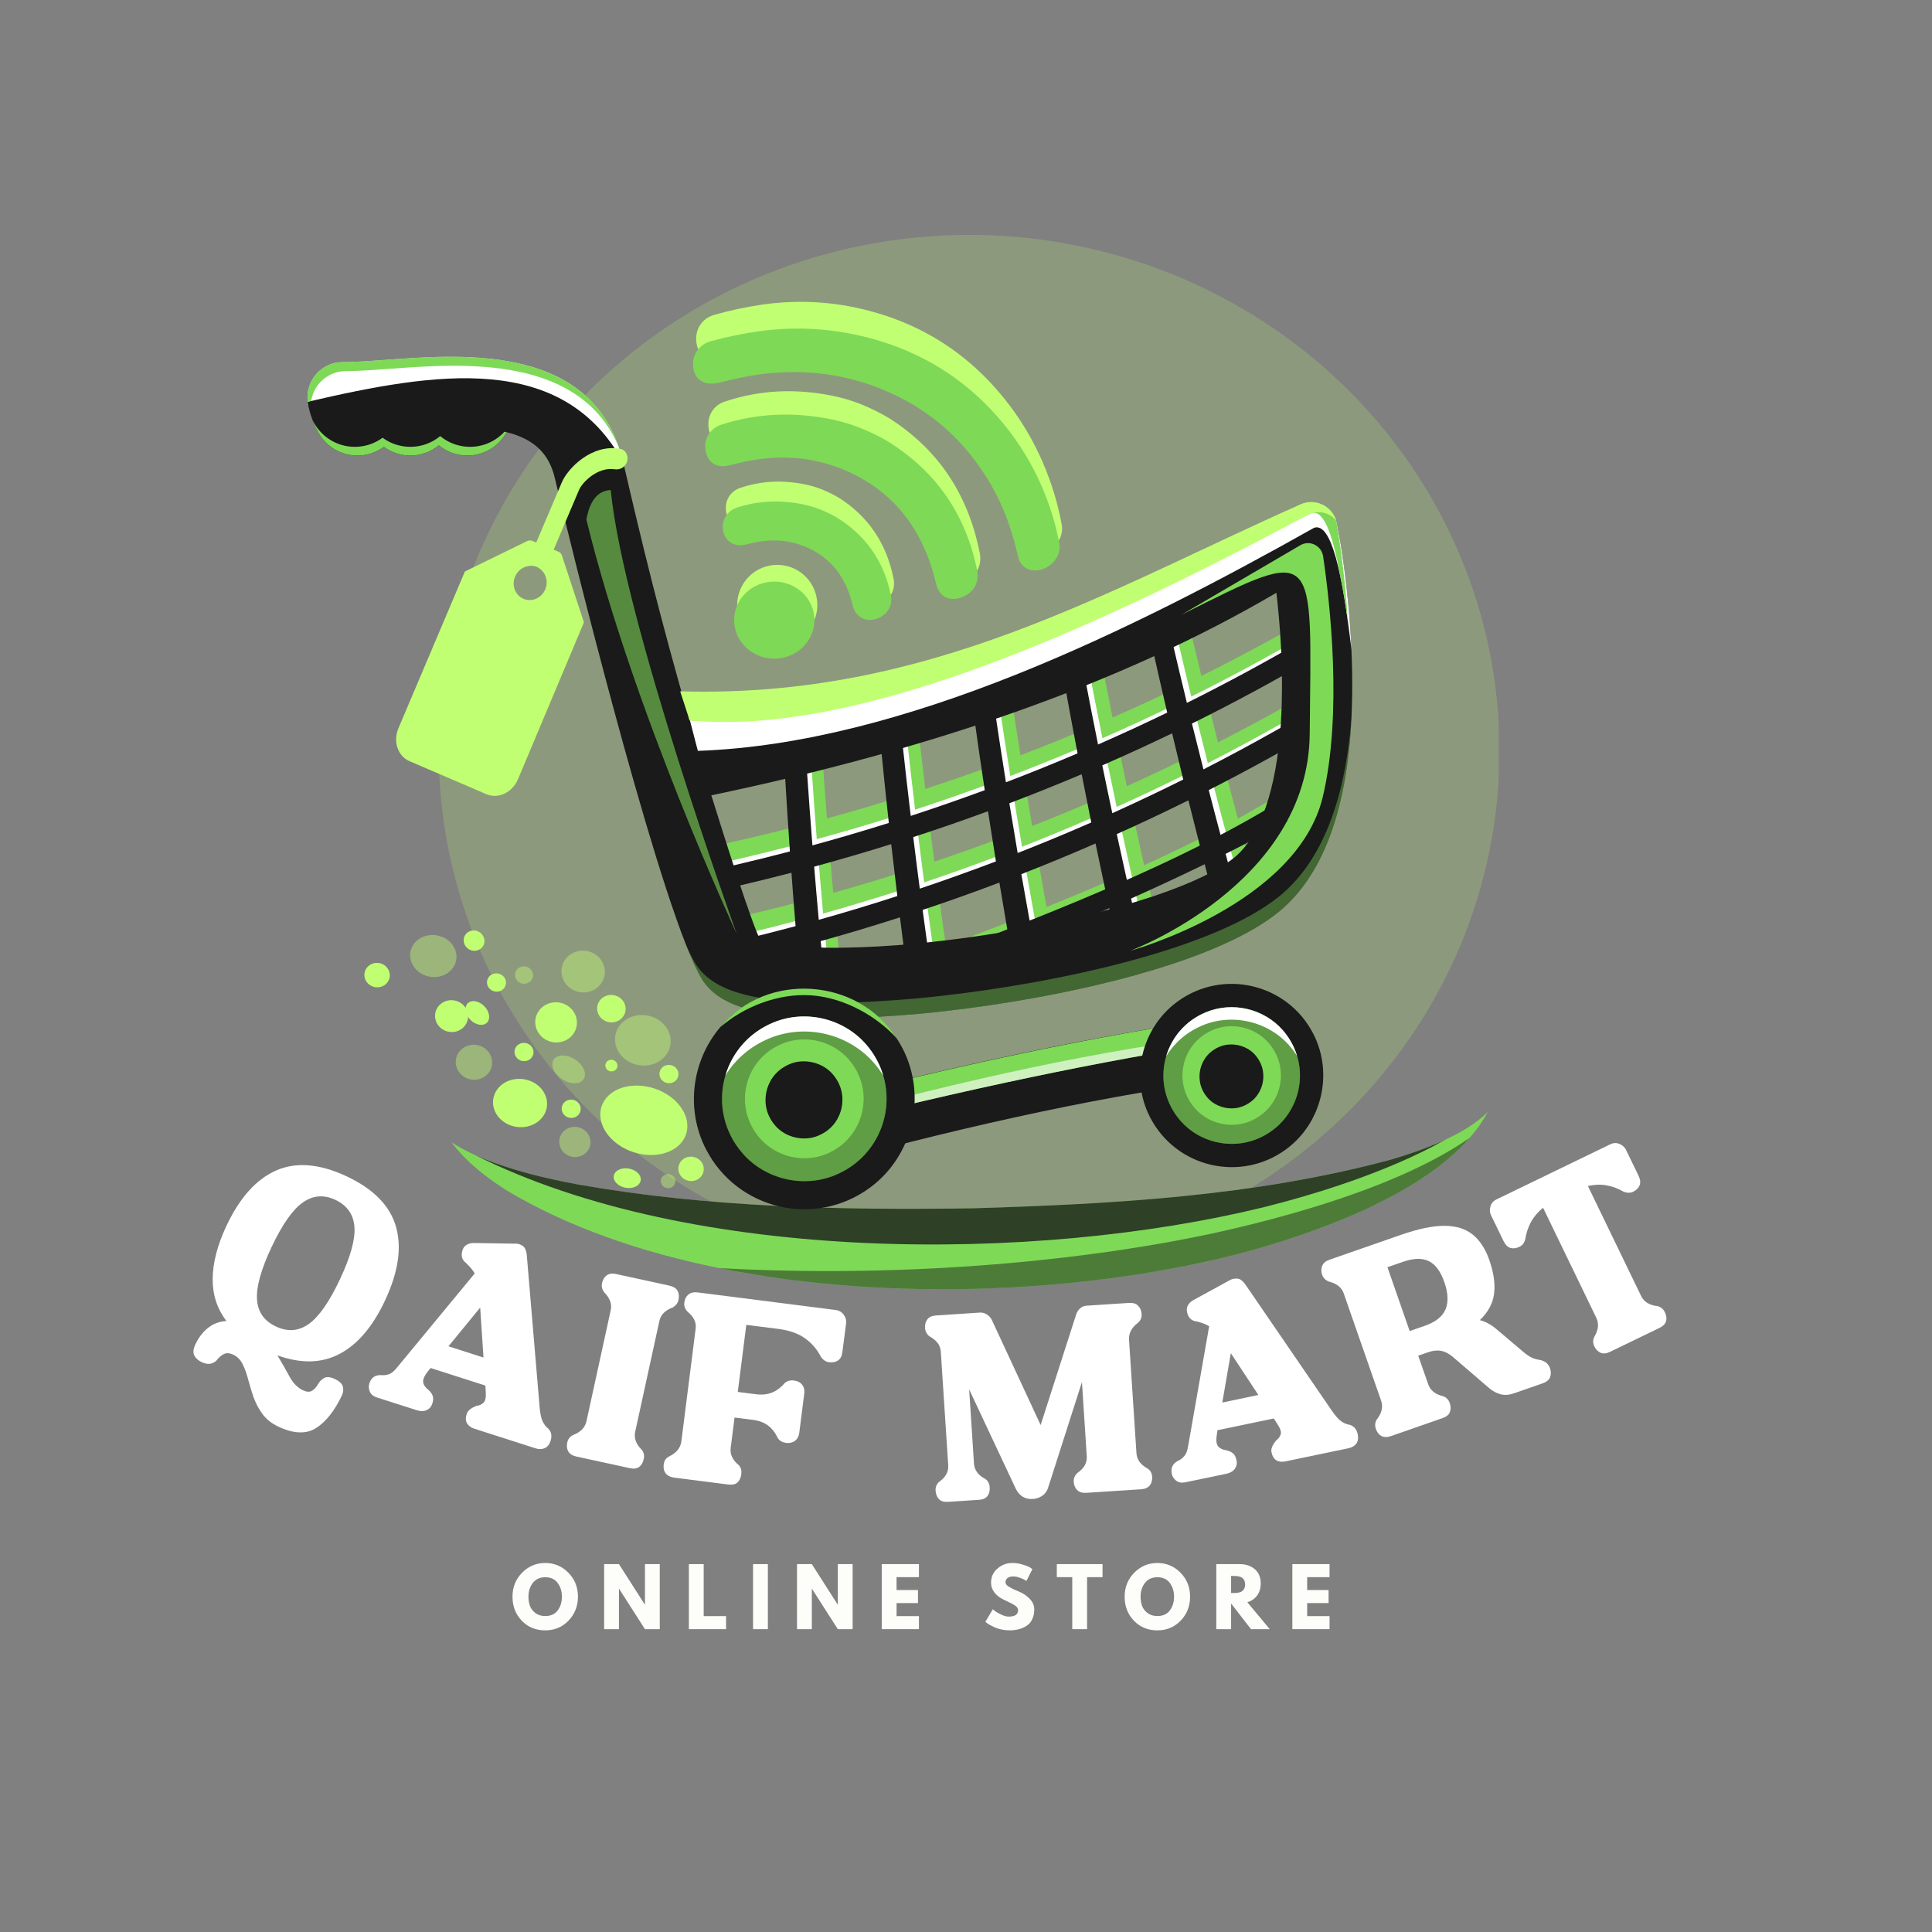 <svg version="1.0" preserveAspectRatio="xMidYMid meet" height="500" viewBox="0 0 375 375" zoomAndPan="magnify" width="500" xmlns:xlink="http://www.w3.org/1999/xlink" xmlns="http://www.w3.org/2000/svg"><rect x="0" y="0" width="375" height="375" fill="#808080" stroke="none"/><defs><filter id="13138780ed" height="100%" width="100%" y="0%" x="0%"><feColorMatrix color-interpolation-filters="sRGB" values="0 0 0 0 1 0 0 0 0 1 0 0 0 0 1 0 0 0 1 0"></feColorMatrix></filter><g></g><clipPath id="f6a02d3de5"><path clip-rule="nonzero" d="M 84 45.594 L 290.941 45.594 L 290.941 247 L 84 247 Z M 84 45.594"></path></clipPath><mask id="e29c567138"><g filter="url(#13138780ed)"><rect fill-opacity="0.2" height="450" y="-37.5" fill="#000000" width="450" x="-37.5"></rect></g></mask><clipPath id="da7c7d90b4"><path clip-rule="nonzero" d="M 1 0.594 L 206.941 0.594 L 206.941 201 L 1 201 Z M 1 0.594"></path></clipPath><clipPath id="38d476c9bc"><rect height="202" y="0" width="207" x="0"></rect></clipPath><mask id="b33ac6e2d3"><g filter="url(#13138780ed)"><rect fill-opacity="0.8" height="450" y="-37.5" fill="#000000" width="450" x="-37.5"></rect></g></mask><clipPath id="f543a24efe"><path clip-rule="nonzero" d="M 1 0.039 L 189.801 0.039 L 189.801 20.68 L 1 20.68 Z M 1 0.039"></path></clipPath><clipPath id="987beb3f13"><rect height="21" y="0" width="190" x="0"></rect></clipPath><mask id="ac2880bfd8"><g filter="url(#13138780ed)"><rect fill-opacity="0.49" height="450" y="-37.5" fill="#000000" width="450" x="-37.5"></rect></g></mask><clipPath id="6c95f08bd5"><path clip-rule="nonzero" d="M 0.199 0.559 L 146.602 0.559 L 146.602 30.801 L 0.199 30.801 Z M 0.199 0.559"></path></clipPath><clipPath id="71ca6a5671"><rect height="31" y="0" width="147" x="0"></rect></clipPath><clipPath id="376844144a"><path clip-rule="nonzero" d="M 59.191 71 L 100 71 L 100 89 L 59.191 89 Z M 59.191 71"></path></clipPath><clipPath id="ba44c904e8"><path clip-rule="nonzero" d="M 59.191 69 L 263 69 L 263 198 L 59.191 198 Z M 59.191 69"></path></clipPath><mask id="6d2a6778bb"><g filter="url(#13138780ed)"><rect fill-opacity="0.4" height="450" y="-37.5" fill="#000000" width="450" x="-37.5"></rect></g></mask><clipPath id="9151307cda"><path clip-rule="nonzero" d="M 1 1 L 130.801 1 L 130.801 60 L 1 60 Z M 1 1"></path></clipPath><clipPath id="5a2436850c"><rect height="60" y="0" width="131" x="0"></rect></clipPath><clipPath id="796aa0dac4"><path clip-rule="nonzero" d="M 59.191 69 L 121 69 L 121 90 L 59.191 90 Z M 59.191 69"></path></clipPath><clipPath id="68d3105ffd"><path clip-rule="nonzero" d="M 59.191 69 L 121 69 L 121 87 L 59.191 87 Z M 59.191 69"></path></clipPath><mask id="48e173b7a0"><g filter="url(#13138780ed)"><rect fill-opacity="0.59" height="450" y="-37.5" fill="#000000" width="450" x="-37.5"></rect></g></mask><clipPath id="cd405d6d74"><path clip-rule="nonzero" d="M 0.52 1 L 30 1 L 30 87.68 L 0.52 87.68 Z M 0.52 1"></path></clipPath><clipPath id="c99d2bbf6c"><rect height="88" y="0" width="31" x="0"></rect></clipPath><mask id="730ddc77a8"><g filter="url(#13138780ed)"><rect fill-opacity="0.62" height="450" y="-37.5" fill="#000000" width="450" x="-37.5"></rect></g></mask><clipPath id="c993a68979"><path clip-rule="nonzero" d="M 0.398 0.641 L 80.801 0.641 L 80.801 18.879 L 0.398 18.879 Z M 0.398 0.641"></path></clipPath><clipPath id="21c9ec7d43"><rect height="19" y="0" width="81" x="0"></rect></clipPath><mask id="e7df5ac28d"><g filter="url(#13138780ed)"><rect fill-opacity="0.31" height="450" y="-37.5" fill="#000000" width="450" x="-37.5"></rect></g></mask><clipPath id="3865fd3997"><path clip-rule="nonzero" d="M 0.359 0.359 L 27.48 0.359 L 27.48 27.238 L 0.359 27.238 Z M 0.359 0.359"></path></clipPath><clipPath id="3b24eeb0a4"><rect height="28" y="0" width="28" x="0"></rect></clipPath><mask id="ba7db32497"><g filter="url(#13138780ed)"><rect fill-opacity="0.31" height="450" y="-37.5" fill="#000000" width="450" x="-37.5"></rect></g></mask><clipPath id="b34115817c"><path clip-rule="nonzero" d="M 1 0.039 L 33.559 0.039 L 33.559 32.441 L 1 32.441 Z M 1 0.039"></path></clipPath><clipPath id="7b050bbad7"><rect height="33" y="0" width="34" x="0"></rect></clipPath><mask id="8c67710979"><g filter="url(#13138780ed)"><rect fill-opacity="0.42" height="450" y="-37.5" fill="#000000" width="450" x="-37.5"></rect></g></mask><clipPath id="c8b47e869c"><path clip-rule="nonzero" d="M 0.078 0.32 L 7.762 0.32 L 7.762 8 L 0.078 8 Z M 0.078 0.32"></path></clipPath><clipPath id="ddd9420202"><rect height="8" y="0" width="8" x="0"></rect></clipPath><mask id="2dcbf70bbc"><g filter="url(#13138780ed)"><rect fill-opacity="0.42" height="450" y="-37.5" fill="#000000" width="450" x="-37.5"></rect></g></mask><clipPath id="690de7cc66"><path clip-rule="nonzero" d="M 0.039 0.238 L 6.762 0.238 L 6.762 6.719 L 0.039 6.719 Z M 0.039 0.238"></path></clipPath><clipPath id="648190ebbc"><rect height="7" y="0" width="7" x="0"></rect></clipPath><mask id="a112c58b87"><g filter="url(#13138780ed)"><rect fill-opacity="0.42" height="450" y="-37.5" fill="#000000" width="450" x="-37.5"></rect></g></mask><clipPath id="ab6c7a2840"><path clip-rule="nonzero" d="M 1 0.52 L 4.762 0.52 L 4.762 4 L 1 4 Z M 1 0.52"></path></clipPath><clipPath id="7b794b562c"><rect height="5" y="0" width="5" x="0"></rect></clipPath><mask id="14d646109e"><g filter="url(#13138780ed)"><rect fill-opacity="0.42" height="450" y="-37.5" fill="#000000" width="450" x="-37.5"></rect></g></mask><clipPath id="e7a268918f"><path clip-rule="nonzero" d="M 0.359 1 L 5 1 L 5 5 L 0.359 5 Z M 0.359 1"></path></clipPath><clipPath id="d7318696c5"><rect height="6" y="0" width="6" x="0"></rect></clipPath><mask id="f4f7b16d85"><g filter="url(#13138780ed)"><rect fill-opacity="0.42" height="450" y="-37.5" fill="#000000" width="450" x="-37.5"></rect></g></mask><clipPath id="1ad4085c98"><rect height="9" y="0" width="9" x="0"></rect></clipPath><mask id="ea3d9b07d0"><g filter="url(#13138780ed)"><rect fill-opacity="0.42" height="450" y="-37.5" fill="#000000" width="450" x="-37.5"></rect></g></mask><clipPath id="dd06b8fb25"><rect height="11" y="0" width="12" x="0"></rect></clipPath><mask id="e82812c24f"><g filter="url(#13138780ed)"><rect fill-opacity="0.42" height="450" y="-37.5" fill="#000000" width="450" x="-37.5"></rect></g></mask><clipPath id="fe646f3ffb"><rect height="11" y="0" width="12" x="0"></rect></clipPath><mask id="390dc4dce9"><g filter="url(#13138780ed)"><rect fill-opacity="0.42" height="450" y="-37.5" fill="#000000" width="450" x="-37.5"></rect></g></mask><clipPath id="73c9377a17"><rect height="14" y="0" width="14" x="0"></rect></clipPath></defs><g fill-opacity="1" fill="#ffffff"><g transform="translate(34.764, 253.746)"><g><path d="M 30.203 13.906 C 31.078 14.312 31.598 14.789 31.766 15.344 C 31.941 15.895 31.883 16.484 31.594 17.109 C 30.188 20.086 28.523 22.191 26.609 23.422 C 24.703 24.648 22.258 24.566 19.281 23.172 C 17.957 22.547 16.926 21.727 16.188 20.719 C 15.445 19.707 14.867 18.617 14.453 17.453 C 14.047 16.285 13.695 15.133 13.406 14 C 13.113 12.875 12.754 11.883 12.328 11.031 C 11.91 10.188 11.301 9.57 10.5 9.188 C 9.832 8.883 9.266 8.832 8.797 9.031 C 8.328 9.227 7.891 9.566 7.484 10.047 C 7.223 10.441 6.828 10.723 6.297 10.891 C 5.766 11.066 5.133 10.988 4.406 10.656 C 3.688 10.312 3.195 9.867 2.938 9.328 C 2.676 8.785 2.75 8.078 3.156 7.203 C 3.812 5.816 4.656 4.727 5.688 3.938 C 6.719 3.156 7.883 2.727 9.188 2.656 C 7.375 0.289 6.484 -2.441 6.516 -5.547 C 6.547 -8.648 7.43 -12.062 9.172 -15.781 C 11.754 -21.27 14.977 -24.863 18.844 -26.562 C 22.719 -28.258 27.273 -27.879 32.516 -25.422 C 37.734 -22.973 40.926 -19.719 42.094 -15.656 C 43.258 -11.594 42.551 -6.816 39.969 -1.328 C 37.613 3.711 34.691 7.16 31.203 9.016 C 27.723 10.879 23.68 10.984 19.078 9.328 C 19.941 10.754 20.723 12.117 21.422 13.422 C 22.117 14.723 23.004 15.625 24.078 16.125 C 24.773 16.445 25.348 16.473 25.797 16.203 C 26.242 15.93 26.629 15.508 26.953 14.938 C 27.305 14.344 27.727 13.926 28.219 13.688 C 28.707 13.445 29.367 13.52 30.203 13.906 Z M 30.328 -20.859 C 28.066 -21.91 25.953 -21.734 23.984 -20.328 C 22.016 -18.93 20 -16.047 17.938 -11.672 C 15.883 -7.297 14.945 -3.898 15.125 -1.484 C 15.301 0.93 16.52 2.664 18.781 3.719 C 21.07 4.801 23.203 4.641 25.172 3.234 C 27.148 1.828 29.164 -1.062 31.219 -5.438 C 33.281 -9.812 34.219 -13.203 34.031 -15.609 C 33.852 -18.023 32.617 -19.773 30.328 -20.859 Z M 30.328 -20.859"></path></g></g></g><g fill-opacity="1" fill="#ffffff"><g transform="translate(70.486, 270.392)"><g><path d="M 35.969 6.938 C 36.539 7.562 36.68 8.332 36.391 9.25 C 36.16 9.977 35.781 10.457 35.25 10.688 C 34.727 10.926 34.141 10.941 33.484 10.734 L 21.594 6.922 C 20.938 6.711 20.461 6.367 20.172 5.891 C 19.879 5.41 19.859 4.789 20.109 4.031 C 20.305 3.406 20.953 2.883 22.047 2.469 C 22.535 2.426 22.969 2.234 23.344 1.891 C 23.719 1.547 23.867 0.863 23.797 -0.156 L 23.734 -1.453 L 13.094 -4.859 L 12.594 -4.25 C 11.938 -3.438 11.617 -2.754 11.641 -2.203 C 11.672 -1.66 12.051 -1.094 12.781 -0.5 C 13.125 -0.188 13.363 0.16 13.5 0.547 C 13.645 0.941 13.617 1.445 13.422 2.062 C 13.234 2.656 12.863 3.07 12.312 3.312 C 11.77 3.562 11.117 3.562 10.359 3.312 L 2.734 0.875 C 1.973 0.633 1.488 0.238 1.281 -0.312 C 1.07 -0.863 1.047 -1.379 1.203 -1.859 C 1.555 -2.984 2.312 -3.523 3.469 -3.484 C 4.02 -3.422 4.547 -3.484 5.047 -3.672 C 5.547 -3.859 6.07 -4.305 6.625 -5.016 L 21.656 -23.219 C 21.332 -23.75 20.988 -24.203 20.625 -24.578 C 20.27 -24.961 19.938 -25.289 19.625 -25.562 C 19.113 -26.133 19 -26.852 19.281 -27.719 C 19.426 -28.195 19.695 -28.551 20.094 -28.781 C 20.5 -29.02 20.961 -29.133 21.484 -29.125 L 29.234 -29 C 29.441 -29.008 29.625 -29.008 29.781 -29 C 29.938 -28.988 30.086 -28.961 30.234 -28.922 C 30.859 -28.723 31.266 -28.41 31.453 -27.984 C 31.641 -27.566 31.742 -27.148 31.766 -26.734 L 34.25 2.688 C 34.352 3.895 34.535 4.801 34.797 5.406 C 35.066 6.02 35.457 6.531 35.969 6.938 Z M 22.719 -16.594 L 16.562 -9.078 L 23.359 -6.891 Z M 22.719 -16.594"></path></g></g></g><g fill-opacity="1" fill="#ffffff"><g transform="translate(108.213, 281.915)"><g><path d="M 14 3.047 L 3.656 0.797 C 2.906 0.629 2.383 0.301 2.094 -0.188 C 1.812 -0.676 1.742 -1.258 1.891 -1.938 C 2.047 -2.613 2.43 -3.098 3.047 -3.391 C 4.492 -3.941 5.352 -4.836 5.625 -6.078 L 10.328 -27.609 C 10.586 -28.805 10.172 -29.957 9.078 -31.062 C 8.648 -31.625 8.504 -32.223 8.641 -32.859 C 8.785 -33.535 9.086 -34.039 9.547 -34.375 C 10.016 -34.707 10.625 -34.789 11.375 -34.625 L 21.719 -32.375 C 22.5 -32.195 23.023 -31.863 23.297 -31.375 C 23.566 -30.883 23.629 -30.301 23.484 -29.625 C 23.359 -29.02 23 -28.531 22.406 -28.156 C 20.914 -27.613 20.039 -26.742 19.781 -25.547 L 15.078 -4.016 C 14.805 -2.773 15.238 -1.598 16.375 -0.484 C 16.77 0.023 16.891 0.617 16.734 1.297 C 16.586 1.973 16.289 2.477 15.844 2.812 C 15.395 3.145 14.781 3.223 14 3.047 Z M 14 3.047"></path></g></g></g><g fill-opacity="1" fill="#ffffff"><g transform="translate(127.108, 286.328)"><g><path d="M 14.219 1.812 L 3.766 0.484 C 3.004 0.379 2.445 0.098 2.094 -0.359 C 1.75 -0.828 1.625 -1.406 1.719 -2.094 C 1.801 -2.812 2.156 -3.328 2.781 -3.641 C 4.188 -4.316 4.973 -5.285 5.141 -6.547 L 7.922 -28.469 C 8.078 -29.645 7.555 -30.727 6.359 -31.719 C 5.848 -32.25 5.633 -32.844 5.719 -33.5 C 5.801 -34.176 6.066 -34.695 6.516 -35.062 C 6.973 -35.438 7.582 -35.57 8.344 -35.469 L 35.062 -32.062 C 35.75 -31.977 36.281 -31.672 36.656 -31.141 C 37.039 -30.609 37.195 -30.062 37.125 -29.5 L 36.406 -23.953 C 36.312 -23.148 36.031 -22.586 35.562 -22.266 C 35.094 -21.953 34.508 -21.836 33.812 -21.922 C 33.176 -22.004 32.645 -22.359 32.219 -22.984 C 31.488 -24.43 30.461 -25.625 29.141 -26.562 C 27.828 -27.508 26.086 -28.117 23.922 -28.391 L 17.75 -29.172 L 16.094 -16.156 L 19.641 -15.703 C 20.848 -15.555 21.906 -15.676 22.812 -16.062 C 23.719 -16.445 24.523 -17.062 25.234 -17.906 C 25.723 -18.312 26.305 -18.469 26.984 -18.375 C 27.68 -18.289 28.211 -18.02 28.578 -17.562 C 28.941 -17.113 29.082 -16.547 29 -15.859 L 28.031 -8.219 C 27.938 -7.531 27.656 -7.008 27.188 -6.656 C 26.719 -6.312 26.133 -6.18 25.438 -6.266 C 24.758 -6.359 24.238 -6.66 23.875 -7.172 C 23.406 -8.191 22.781 -9.004 22 -9.609 C 21.219 -10.211 20.223 -10.586 19.016 -10.734 L 15.469 -11.188 L 14.719 -5.312 C 14.551 -4.051 15.082 -2.922 16.312 -1.922 C 16.707 -1.484 16.863 -0.906 16.781 -0.188 C 16.688 0.5 16.441 1.031 16.047 1.406 C 15.66 1.781 15.051 1.914 14.219 1.812 Z M 14.219 1.812"></path></g></g></g><g fill-opacity="1" fill="#ffffff"><g transform="translate(161.814, 290.332)"><g></g></g></g><g fill-opacity="1" fill="#ffffff"><g transform="translate(180.316, 291.74)"><g><path d="M 42.406 -6.719 C 42.969 -6.344 43.27 -5.805 43.312 -5.109 C 43.363 -4.422 43.207 -3.852 42.844 -3.406 C 42.488 -2.969 41.93 -2.723 41.172 -2.672 L 30.547 -1.984 C 29.785 -1.93 29.195 -2.102 28.781 -2.5 C 28.375 -2.895 28.145 -3.438 28.094 -4.125 C 28.051 -4.781 28.289 -5.352 28.812 -5.844 C 30.102 -6.727 30.707 -7.805 30.625 -9.078 L 29.688 -23.484 L 23.203 -3.234 C 22.992 -2.453 22.609 -1.859 22.047 -1.453 C 21.492 -1.055 20.875 -0.836 20.188 -0.797 C 19.457 -0.742 18.805 -0.879 18.234 -1.203 C 17.66 -1.535 17.191 -2.07 16.828 -2.812 L 7.797 -22.062 L 8.734 -7.656 C 8.816 -6.383 9.551 -5.391 10.938 -4.672 C 11.457 -4.305 11.738 -3.773 11.781 -3.078 C 11.832 -2.391 11.691 -1.82 11.359 -1.375 C 11.023 -0.926 10.473 -0.676 9.703 -0.625 L 3.688 -0.234 C 2.914 -0.18 2.332 -0.352 1.938 -0.75 C 1.551 -1.156 1.332 -1.703 1.281 -2.391 C 1.238 -3.086 1.457 -3.656 1.938 -4.094 C 3.219 -4.977 3.816 -6.055 3.734 -7.328 L 2.297 -29.328 C 2.254 -30.016 2.047 -30.598 1.672 -31.078 C 1.305 -31.555 0.781 -31.984 0.094 -32.359 C -0.426 -32.754 -0.711 -33.289 -0.766 -33.969 C -0.805 -34.656 -0.656 -35.219 -0.312 -35.656 C 0.02 -36.102 0.57 -36.352 1.344 -36.406 L 9.875 -36.969 C 10.344 -37 10.785 -36.883 11.203 -36.625 C 11.617 -36.363 11.938 -36.031 12.156 -35.625 L 21.672 -15.141 L 28.594 -36.688 C 28.75 -37.113 29 -37.484 29.344 -37.797 C 29.695 -38.109 30.125 -38.281 30.625 -38.312 L 38.828 -38.844 C 39.586 -38.895 40.172 -38.719 40.578 -38.312 C 40.992 -37.914 41.223 -37.375 41.266 -36.688 C 41.316 -36.008 41.082 -35.441 40.562 -34.984 C 39.332 -34.055 38.754 -32.961 38.828 -31.703 L 40.266 -9.703 C 40.348 -8.43 41.062 -7.438 42.406 -6.719 Z M 42.406 -6.719"></path></g></g></g><g fill-opacity="1" fill="#ffffff"><g transform="translate(227.325, 288.293)"><g><path d="M 34.719 -11.719 C 35.508 -11.457 36.004 -10.859 36.203 -9.922 C 36.359 -9.172 36.27 -8.562 35.938 -8.094 C 35.602 -7.633 35.094 -7.332 34.406 -7.188 L 22.188 -4.641 C 21.52 -4.492 20.941 -4.555 20.453 -4.828 C 19.961 -5.109 19.633 -5.641 19.469 -6.422 C 19.332 -7.066 19.645 -7.836 20.406 -8.734 C 20.812 -9.016 21.094 -9.395 21.25 -9.875 C 21.406 -10.363 21.191 -11.035 20.609 -11.891 L 19.922 -12.969 L 8.984 -10.688 L 8.875 -9.906 C 8.688 -8.883 8.738 -8.141 9.031 -7.672 C 9.332 -7.203 9.953 -6.895 10.891 -6.75 C 11.336 -6.633 11.711 -6.445 12.016 -6.188 C 12.328 -5.926 12.551 -5.473 12.688 -4.828 C 12.812 -4.223 12.695 -3.676 12.344 -3.188 C 12 -2.707 11.43 -2.383 10.641 -2.219 L 2.812 -0.594 C 2.031 -0.426 1.41 -0.531 0.953 -0.906 C 0.504 -1.281 0.227 -1.711 0.125 -2.203 C -0.113 -3.367 0.281 -4.211 1.312 -4.734 C 1.801 -4.961 2.219 -5.281 2.562 -5.688 C 2.914 -6.094 3.16 -6.742 3.297 -7.641 L 7.375 -30.875 C 6.832 -31.188 6.305 -31.414 5.797 -31.562 C 5.297 -31.719 4.844 -31.832 4.438 -31.906 C 3.719 -32.156 3.266 -32.727 3.078 -33.625 C 2.973 -34.113 3.035 -34.555 3.266 -34.953 C 3.492 -35.359 3.836 -35.688 4.297 -35.938 L 11.094 -39.656 C 11.281 -39.758 11.441 -39.844 11.578 -39.906 C 11.723 -39.977 11.875 -40.031 12.031 -40.062 C 12.676 -40.195 13.18 -40.129 13.547 -39.859 C 13.91 -39.586 14.207 -39.273 14.438 -38.922 L 31.125 -14.562 C 31.801 -13.57 32.406 -12.875 32.938 -12.469 C 33.469 -12.07 34.062 -11.82 34.719 -11.719 Z M 11.578 -25.641 L 9.922 -16.062 L 16.922 -17.531 Z M 11.578 -25.641"></path></g></g></g><g fill-opacity="1" fill="#ffffff"><g transform="translate(266.444, 279.981)"><g><path d="M 32.641 -15.984 C 33.18 -15.816 33.578 -15.602 33.828 -15.344 C 34.078 -15.094 34.27 -14.785 34.406 -14.422 C 34.625 -13.766 34.629 -13.176 34.422 -12.656 C 34.223 -12.145 33.75 -11.754 33 -11.484 L 27.344 -9.516 C 26.426 -9.203 25.578 -9.148 24.797 -9.359 C 24.016 -9.578 23.301 -9.957 22.656 -10.5 L 15.531 -16.625 C 14.781 -17.258 14.023 -17.645 13.266 -17.781 C 12.504 -17.926 11.641 -17.828 10.672 -17.484 L 8.828 -16.844 L 10.766 -11.312 C 11.18 -10.102 12.156 -9.32 13.688 -8.969 C 14.301 -8.738 14.723 -8.297 14.953 -7.641 C 15.172 -6.984 15.176 -6.395 14.969 -5.875 C 14.77 -5.363 14.289 -4.977 13.531 -4.719 L 3.531 -1.234 C 2.812 -0.984 2.195 -0.988 1.688 -1.25 C 1.188 -1.52 0.828 -1.984 0.609 -2.641 C 0.379 -3.297 0.445 -3.91 0.812 -4.484 C 1.77 -5.703 2.039 -6.914 1.625 -8.125 L -5.625 -28.922 C -6.031 -30.086 -6.984 -30.852 -8.484 -31.219 C -9.148 -31.477 -9.594 -31.914 -9.812 -32.531 C -10.031 -33.176 -10.023 -33.766 -9.797 -34.297 C -9.578 -34.828 -9.109 -35.219 -8.391 -35.469 L 5.469 -40.297 C 8.906 -41.492 11.754 -42.078 14.016 -42.047 C 16.273 -42.023 18.086 -41.445 19.453 -40.312 C 20.828 -39.188 21.883 -37.555 22.625 -35.422 C 23.477 -32.992 23.789 -30.828 23.562 -28.922 C 23.332 -27.016 22.41 -25.289 20.797 -23.75 C 21.91 -23.445 22.957 -22.883 23.938 -22.062 L 29.062 -17.719 C 29.801 -17.094 30.41 -16.672 30.891 -16.453 C 31.367 -16.234 31.953 -16.078 32.641 -15.984 Z M 13.906 -31.109 C 13.176 -33.211 12.164 -34.578 10.875 -35.203 C 9.582 -35.828 7.898 -35.773 5.828 -35.047 L 2.859 -34.016 L 7.172 -21.625 L 10.141 -22.656 C 12.211 -23.383 13.539 -24.441 14.125 -25.828 C 14.719 -27.211 14.645 -28.973 13.906 -31.109 Z M 13.906 -31.109"></path></g></g></g><g fill-opacity="1" fill="#ffffff"><g transform="translate(303.68, 266.675)"><g><path d="M -13.203 -33.875 L 8.859 -44.562 C 9.473 -44.863 10.07 -44.891 10.656 -44.641 C 11.25 -44.391 11.672 -44.008 11.922 -43.5 L 14.359 -38.469 C 14.711 -37.738 14.781 -37.113 14.562 -36.594 C 14.344 -36.07 13.926 -35.66 13.312 -35.359 C 12.758 -35.086 12.129 -35.098 11.422 -35.391 C 10.379 -35.992 9.297 -36.395 8.172 -36.594 C 7.047 -36.801 5.832 -36.758 4.531 -36.469 L 14.859 -15.125 C 15.41 -13.988 16.473 -13.332 18.047 -13.156 C 18.691 -13 19.164 -12.602 19.469 -11.969 C 19.77 -11.352 19.848 -10.773 19.703 -10.234 C 19.555 -9.703 19.113 -9.258 18.375 -8.906 L 8.859 -4.297 C 8.16 -3.953 7.547 -3.883 7.016 -4.094 C 6.492 -4.312 6.082 -4.727 5.781 -5.344 C 5.477 -5.977 5.477 -6.602 5.781 -7.219 C 6.582 -8.539 6.707 -9.77 6.156 -10.906 L -4.172 -32.25 C -5.18 -31.426 -5.961 -30.504 -6.516 -29.484 C -7.066 -28.473 -7.438 -27.367 -7.625 -26.172 C -7.789 -25.461 -8.164 -24.961 -8.75 -24.672 C -9.375 -24.367 -9.957 -24.297 -10.5 -24.453 C -11.039 -24.609 -11.488 -25.051 -11.844 -25.781 L -14.281 -30.812 C -14.531 -31.32 -14.566 -31.883 -14.391 -32.5 C -14.223 -33.113 -13.828 -33.57 -13.203 -33.875 Z M -13.203 -33.875"></path></g></g></g><g fill-opacity="1" fill="#fdfef9"><g transform="translate(99.116, 316.218)"><g><path d="M 0.359 -6.312 C 0.359 -8.145 0.977 -9.691 2.219 -10.953 C 3.457 -12.211 4.957 -12.844 6.719 -12.844 C 8.477 -12.844 9.973 -12.211 11.203 -10.953 C 12.441 -9.703 13.062 -8.156 13.062 -6.312 C 13.062 -4.469 12.453 -2.914 11.234 -1.656 C 10.023 -0.395 8.52 0.234 6.719 0.234 C 4.875 0.234 3.352 -0.391 2.156 -1.641 C 0.957 -2.891 0.359 -4.445 0.359 -6.312 Z M 3.453 -6.312 C 3.453 -5.656 3.551 -5.051 3.75 -4.5 C 3.957 -3.957 4.316 -3.492 4.828 -3.109 C 5.336 -2.734 5.969 -2.547 6.719 -2.547 C 7.789 -2.547 8.598 -2.91 9.141 -3.641 C 9.68 -4.379 9.953 -5.27 9.953 -6.312 C 9.953 -7.344 9.676 -8.227 9.125 -8.969 C 8.57 -9.707 7.77 -10.078 6.719 -10.078 C 5.676 -10.078 4.867 -9.707 4.297 -8.969 C 3.734 -8.227 3.453 -7.344 3.453 -6.312 Z M 3.453 -6.312"></path></g></g></g><g fill-opacity="1" fill="#fdfef9"><g transform="translate(116.341, 316.218)"><g><path d="M 3.797 -7.828 L 3.797 0 L 0.922 0 L 0.922 -12.625 L 3.797 -12.625 L 8.812 -4.781 L 8.844 -4.781 L 8.844 -12.625 L 11.719 -12.625 L 11.719 0 L 8.844 0 L 3.828 -7.828 Z M 3.797 -7.828"></path></g></g></g><g fill-opacity="1" fill="#fdfef9"><g transform="translate(132.788, 316.218)"><g><path d="M 3.797 -12.625 L 3.797 -2.531 L 8.141 -2.531 L 8.141 0 L 0.922 0 L 0.922 -12.625 Z M 3.797 -12.625"></path></g></g></g><g fill-opacity="1" fill="#fdfef9"><g transform="translate(145.246, 316.218)"><g><path d="M 3.797 -12.625 L 3.797 0 L 0.922 0 L 0.922 -12.625 Z M 3.797 -12.625"></path></g></g></g><g fill-opacity="1" fill="#fdfef9"><g transform="translate(153.777, 316.218)"><g><path d="M 3.797 -7.828 L 3.797 0 L 0.922 0 L 0.922 -12.625 L 3.797 -12.625 L 8.812 -4.781 L 8.844 -4.781 L 8.844 -12.625 L 11.719 -12.625 L 11.719 0 L 8.844 0 L 3.828 -7.828 Z M 3.797 -7.828"></path></g></g></g><g fill-opacity="1" fill="#fdfef9"><g transform="translate(170.224, 316.218)"><g><path d="M 8.141 -12.625 L 8.141 -10.094 L 3.797 -10.094 L 3.797 -7.594 L 7.953 -7.594 L 7.953 -5.062 L 3.797 -5.062 L 3.797 -2.531 L 8.141 -2.531 L 8.141 0 L 0.922 0 L 0.922 -12.625 Z M 8.141 -12.625"></path></g></g></g><g fill-opacity="1" fill="#fdfef9"><g transform="translate(182.911, 316.218)"><g></g></g></g><g fill-opacity="1" fill="#fdfef9"><g transform="translate(190.907, 316.218)"><g><path d="M 5.562 -12.844 C 6.25 -12.844 6.914 -12.742 7.562 -12.547 C 8.219 -12.348 8.707 -12.156 9.031 -11.969 L 9.484 -11.656 L 8.328 -9.359 C 8.234 -9.422 8.102 -9.5 7.938 -9.594 C 7.77 -9.695 7.461 -9.828 7.016 -9.984 C 6.566 -10.148 6.148 -10.234 5.766 -10.234 C 5.285 -10.234 4.914 -10.129 4.656 -9.922 C 4.395 -9.723 4.266 -9.453 4.266 -9.109 C 4.266 -8.93 4.328 -8.766 4.453 -8.609 C 4.578 -8.461 4.785 -8.305 5.078 -8.141 C 5.367 -7.973 5.625 -7.836 5.844 -7.734 C 6.07 -7.641 6.426 -7.488 6.906 -7.281 C 7.719 -6.938 8.41 -6.461 8.984 -5.859 C 9.555 -5.266 9.844 -4.594 9.844 -3.844 C 9.844 -3.113 9.711 -2.477 9.453 -1.938 C 9.203 -1.395 8.848 -0.973 8.391 -0.672 C 7.93 -0.367 7.426 -0.145 6.875 0 C 6.332 0.156 5.738 0.234 5.094 0.234 C 4.539 0.234 4 0.176 3.469 0.062 C 2.938 -0.051 2.492 -0.191 2.141 -0.359 C 1.785 -0.523 1.461 -0.688 1.172 -0.844 C 0.891 -1.008 0.68 -1.148 0.547 -1.266 L 0.359 -1.438 L 1.797 -3.859 C 1.91 -3.754 2.07 -3.625 2.281 -3.469 C 2.5 -3.312 2.879 -3.098 3.422 -2.828 C 3.973 -2.566 4.457 -2.438 4.875 -2.438 C 6.094 -2.438 6.703 -2.848 6.703 -3.672 C 6.703 -3.848 6.656 -4.008 6.562 -4.156 C 6.477 -4.301 6.328 -4.445 6.109 -4.594 C 5.891 -4.738 5.695 -4.852 5.531 -4.938 C 5.363 -5.031 5.086 -5.164 4.703 -5.344 C 4.316 -5.52 4.035 -5.656 3.859 -5.75 C 3.086 -6.125 2.492 -6.594 2.078 -7.156 C 1.66 -7.727 1.453 -8.344 1.453 -9 C 1.453 -10.125 1.867 -11.047 2.703 -11.766 C 3.547 -12.484 4.5 -12.844 5.562 -12.844 Z M 5.562 -12.844"></path></g></g></g><g fill-opacity="1" fill="#fdfef9"><g transform="translate(205.001, 316.218)"><g><path d="M 0.125 -10.094 L 0.125 -12.625 L 9 -12.625 L 9 -10.094 L 6 -10.094 L 6 0 L 3.125 0 L 3.125 -10.094 Z M 0.125 -10.094"></path></g></g></g><g fill-opacity="1" fill="#fdfef9"><g transform="translate(217.933, 316.218)"><g><path d="M 0.359 -6.312 C 0.359 -8.145 0.977 -9.691 2.219 -10.953 C 3.457 -12.211 4.957 -12.844 6.719 -12.844 C 8.477 -12.844 9.973 -12.211 11.203 -10.953 C 12.441 -9.703 13.062 -8.156 13.062 -6.312 C 13.062 -4.469 12.453 -2.914 11.234 -1.656 C 10.023 -0.395 8.52 0.234 6.719 0.234 C 4.875 0.234 3.352 -0.391 2.156 -1.641 C 0.957 -2.891 0.359 -4.445 0.359 -6.312 Z M 3.453 -6.312 C 3.453 -5.656 3.551 -5.051 3.75 -4.5 C 3.957 -3.957 4.316 -3.492 4.828 -3.109 C 5.336 -2.734 5.969 -2.547 6.719 -2.547 C 7.789 -2.547 8.598 -2.91 9.141 -3.641 C 9.68 -4.379 9.953 -5.27 9.953 -6.312 C 9.953 -7.344 9.676 -8.227 9.125 -8.969 C 8.57 -9.707 7.77 -10.078 6.719 -10.078 C 5.676 -10.078 4.867 -9.707 4.297 -8.969 C 3.734 -8.227 3.453 -7.344 3.453 -6.312 Z M 3.453 -6.312"></path></g></g></g><g fill-opacity="1" fill="#fdfef9"><g transform="translate(235.159, 316.218)"><g><path d="M 0.922 -12.625 L 5.438 -12.625 C 6.645 -12.625 7.629 -12.297 8.391 -11.641 C 9.16 -10.992 9.547 -10.07 9.547 -8.875 C 9.547 -7.945 9.312 -7.164 8.844 -6.531 C 8.383 -5.906 7.754 -5.469 6.953 -5.219 L 11.297 0 L 7.656 0 L 3.797 -4.984 L 3.797 0 L 0.922 0 Z M 3.797 -7.016 L 4.125 -7.016 C 4.395 -7.016 4.617 -7.02 4.797 -7.031 C 4.984 -7.039 5.191 -7.078 5.422 -7.141 C 5.66 -7.203 5.848 -7.289 5.984 -7.406 C 6.129 -7.52 6.254 -7.68 6.359 -7.891 C 6.461 -8.109 6.516 -8.367 6.516 -8.672 C 6.516 -8.973 6.461 -9.234 6.359 -9.453 C 6.254 -9.672 6.129 -9.832 5.984 -9.938 C 5.848 -10.051 5.66 -10.141 5.422 -10.203 C 5.191 -10.266 4.984 -10.301 4.797 -10.312 C 4.617 -10.32 4.395 -10.328 4.125 -10.328 L 3.797 -10.328 Z M 3.797 -7.016"></path></g></g></g><g fill-opacity="1" fill="#fdfef9"><g transform="translate(249.924, 316.218)"><g><path d="M 8.141 -12.625 L 8.141 -10.094 L 3.797 -10.094 L 3.797 -7.594 L 7.953 -7.594 L 7.953 -5.062 L 3.797 -5.062 L 3.797 -2.531 L 8.141 -2.531 L 8.141 0 L 0.922 0 L 0.922 -12.625 Z M 8.141 -12.625"></path></g></g></g><g clip-path="url(#f6a02d3de5)"><g mask="url(#e29c567138)"><g transform="matrix(1, 0, 0, 1, 84, 45)"><g clip-path="url(#38d476c9bc)"><g clip-path="url(#da7c7d90b4)"><path fill-rule="nonzero" fill-opacity="1" d="M 207.055 100.746 C 207.055 102.383 207.016 104.023 206.93 105.66 C 206.848 107.297 206.727 108.93 206.559 110.562 C 206.395 112.191 206.188 113.82 205.941 115.441 C 205.695 117.062 205.406 118.676 205.078 120.285 C 204.75 121.891 204.379 123.488 203.969 125.078 C 203.562 126.672 203.113 128.25 202.621 129.816 C 202.133 131.387 201.605 132.941 201.039 134.484 C 200.469 136.027 199.863 137.559 199.219 139.07 C 198.574 140.586 197.891 142.086 197.172 143.566 C 196.449 145.047 195.691 146.512 194.898 147.957 C 194.105 149.402 193.273 150.828 192.41 152.234 C 191.543 153.641 190.641 155.023 189.707 156.387 C 188.77 157.75 187.801 159.09 186.797 160.406 C 185.793 161.723 184.754 163.016 183.688 164.281 C 182.617 165.547 181.52 166.789 180.387 168.004 C 179.254 169.219 178.094 170.406 176.902 171.562 C 175.711 172.723 174.492 173.852 173.242 174.953 C 171.992 176.055 170.719 177.125 169.418 178.164 C 168.113 179.203 166.785 180.211 165.434 181.188 C 164.078 182.164 162.703 183.109 161.301 184.02 C 159.898 184.93 158.477 185.805 157.031 186.648 C 155.586 187.492 154.121 188.301 152.637 189.07 C 151.148 189.844 149.645 190.582 148.121 191.281 C 146.598 191.984 145.059 192.648 143.504 193.273 C 141.945 193.902 140.375 194.492 138.789 195.043 C 137.203 195.594 135.602 196.109 133.988 196.586 C 132.379 197.062 130.754 197.496 129.121 197.895 C 127.484 198.293 125.844 198.652 124.191 198.973 C 122.539 199.293 120.879 199.574 119.211 199.812 C 117.543 200.055 115.871 200.254 114.195 200.414 C 112.52 200.574 110.84 200.695 109.156 200.777 C 107.473 200.855 105.789 200.898 104.105 200.898 C 102.422 200.898 100.738 200.855 99.055 200.777 C 97.371 200.695 95.691 200.574 94.016 200.414 C 92.336 200.254 90.664 200.055 89 199.812 C 87.332 199.574 85.672 199.293 84.02 198.973 C 82.367 198.652 80.727 198.293 79.09 197.895 C 77.457 197.496 75.832 197.062 74.219 196.586 C 72.609 196.109 71.008 195.594 69.422 195.043 C 67.836 194.492 66.266 193.902 64.707 193.273 C 63.152 192.648 61.609 191.984 60.09 191.281 C 58.566 190.582 57.062 189.844 55.574 189.07 C 54.09 188.301 52.625 187.492 51.18 186.648 C 49.734 185.805 48.309 184.93 46.91 184.02 C 45.508 183.109 44.133 182.164 42.777 181.188 C 41.426 180.211 40.098 179.203 38.793 178.164 C 37.492 177.125 36.215 176.055 34.969 174.953 C 33.719 173.852 32.5 172.723 31.309 171.562 C 30.117 170.406 28.957 169.219 27.824 168.004 C 26.691 166.789 25.594 165.547 24.523 164.281 C 23.453 163.016 22.418 161.723 21.414 160.406 C 20.41 159.09 19.441 157.75 18.504 156.387 C 17.57 155.023 16.668 153.641 15.801 152.234 C 14.938 150.828 14.105 149.402 13.312 147.957 C 12.516 146.512 11.758 145.047 11.039 143.566 C 10.32 142.086 9.637 140.586 8.992 139.07 C 8.348 137.559 7.742 136.027 7.172 134.484 C 6.605 132.941 6.078 131.387 5.59 129.816 C 5.098 128.25 4.648 126.672 4.238 125.078 C 3.832 123.488 3.461 121.891 3.133 120.285 C 2.805 118.676 2.516 117.062 2.27 115.441 C 2.023 113.82 1.816 112.191 1.652 110.562 C 1.484 108.93 1.363 107.297 1.277 105.66 C 1.195 104.023 1.156 102.383 1.156 100.746 C 1.156 99.105 1.195 97.469 1.277 95.832 C 1.363 94.195 1.484 92.559 1.652 90.93 C 1.816 89.297 2.023 87.672 2.27 86.051 C 2.516 84.43 2.805 82.812 3.133 81.207 C 3.461 79.598 3.832 78 4.238 76.41 C 4.648 74.82 5.098 73.242 5.59 71.672 C 6.078 70.105 6.605 68.547 7.172 67.004 C 7.742 65.461 8.348 63.934 8.992 62.418 C 9.637 60.902 10.32 59.406 11.039 57.926 C 11.758 56.441 12.516 54.98 13.312 53.535 C 14.105 52.086 14.938 50.66 15.801 49.258 C 16.668 47.852 17.57 46.465 18.504 45.102 C 19.441 43.742 20.41 42.402 21.414 41.086 C 22.418 39.766 23.453 38.477 24.523 37.207 C 25.594 35.941 26.691 34.699 27.824 33.488 C 28.957 32.273 30.117 31.086 31.309 29.926 C 32.5 28.766 33.719 27.637 34.969 26.535 C 36.215 25.438 37.492 24.367 38.793 23.324 C 40.098 22.285 41.426 21.277 42.777 20.301 C 44.133 19.324 45.508 18.383 46.91 17.473 C 48.309 16.559 49.734 15.684 51.18 14.84 C 52.625 14 54.09 13.191 55.574 12.418 C 57.062 11.645 58.566 10.91 60.09 10.207 C 61.609 9.508 63.152 8.844 64.707 8.215 C 66.266 7.59 67.836 7 69.422 6.445 C 71.008 5.895 72.609 5.379 74.219 4.906 C 75.832 4.43 77.457 3.992 79.09 3.594 C 80.727 3.195 82.367 2.836 84.02 2.516 C 85.672 2.195 87.332 1.918 89 1.676 C 90.664 1.438 92.336 1.234 94.016 1.074 C 95.691 0.914 97.371 0.793 99.055 0.715 C 100.738 0.633 102.422 0.594 104.105 0.594 C 105.789 0.594 107.473 0.633 109.156 0.715 C 110.84 0.793 112.52 0.914 114.195 1.074 C 115.871 1.234 117.543 1.438 119.211 1.676 C 120.879 1.918 122.539 2.195 124.191 2.516 C 125.844 2.836 127.484 3.195 129.121 3.594 C 130.754 3.992 132.379 4.43 133.988 4.906 C 135.602 5.379 137.203 5.895 138.789 6.445 C 140.375 7 141.945 7.59 143.504 8.215 C 145.059 8.844 146.598 9.508 148.121 10.207 C 149.645 10.91 151.148 11.645 152.637 12.418 C 154.121 13.191 155.586 14 157.031 14.84 C 158.477 15.684 159.898 16.559 161.301 17.473 C 162.703 18.383 164.078 19.324 165.434 20.301 C 166.785 21.277 168.113 22.285 169.418 23.324 C 170.719 24.367 171.992 25.438 173.242 26.535 C 174.492 27.637 175.711 28.766 176.902 29.926 C 178.094 31.086 179.254 32.273 180.387 33.488 C 181.52 34.699 182.617 35.941 183.688 37.207 C 184.754 38.477 185.793 39.766 186.797 41.086 C 187.801 42.402 188.77 43.742 189.707 45.102 C 190.641 46.465 191.543 47.852 192.41 49.258 C 193.273 50.66 194.105 52.086 194.898 53.535 C 195.691 54.98 196.449 56.441 197.172 57.926 C 197.891 59.406 198.574 60.902 199.219 62.418 C 199.863 63.934 200.469 65.461 201.039 67.004 C 201.605 68.547 202.133 70.105 202.621 71.672 C 203.113 73.242 203.562 74.82 203.969 76.41 C 204.379 78 204.75 79.598 205.078 81.207 C 205.406 82.812 205.695 84.43 205.941 86.051 C 206.188 87.672 206.395 89.297 206.559 90.93 C 206.727 92.559 206.848 94.195 206.93 95.832 C 207.016 97.469 207.055 99.105 207.055 100.746 Z M 207.055 100.746" fill="#c1ff72"></path></g></g></g></g></g><path fill-rule="nonzero" fill-opacity="1" d="M 288.77 215.859 C 287.832 217.602 286.656 219.262 285.285 220.832 C 285.277 220.844 285.27 220.855 285.262 220.863 C 285.109 221.039 284.953 221.207 284.797 221.379 C 284.648 221.543 284.492 221.707 284.332 221.875 C 284.301 221.914 284.27 221.945 284.234 221.98 C 284.082 222.137 283.938 222.293 283.781 222.445 C 283.434 222.793 283.078 223.141 282.715 223.484 C 282.348 223.828 281.973 224.168 281.594 224.496 C 281.41 224.66 281.223 224.82 281.031 224.977 C 281.02 224.988 281.008 224.996 281 225 C 280.809 225.168 280.613 225.324 280.418 225.48 C 280.219 225.645 280.02 225.805 279.812 225.965 C 279.539 226.18 279.262 226.391 278.984 226.605 C 278.848 226.707 278.711 226.809 278.574 226.91 C 277.863 227.438 277.137 227.949 276.391 228.449 C 276.176 228.594 275.965 228.734 275.75 228.871 C 275.598 228.973 275.441 229.07 275.285 229.168 C 275.074 229.309 274.859 229.441 274.641 229.578 C 274.609 229.598 274.586 229.613 274.555 229.633 C 274.344 229.766 274.133 229.895 273.914 230.027 C 272.988 230.59 272.039 231.141 271.082 231.668 C 270.84 231.805 270.602 231.934 270.359 232.066 C 270.262 232.113 270.18 232.168 270.09 232.207 C 269.836 232.348 269.586 232.477 269.332 232.609 C 269.035 232.762 268.738 232.918 268.441 233.07 C 268.211 233.184 267.977 233.301 267.746 233.422 C 267.637 233.473 267.527 233.527 267.418 233.586 C 266.98 233.801 266.539 234.016 266.094 234.227 C 264.27 235.094 262.418 235.914 260.578 236.672 C 260.098 236.871 259.613 237.066 259.133 237.262 C 258.883 237.363 258.629 237.461 258.379 237.559 C 258.125 237.66 257.875 237.754 257.625 237.852 C 257.371 237.949 257.121 238.043 256.871 238.137 C 256.617 238.234 256.375 238.324 256.121 238.418 C 255.871 238.516 255.625 238.605 255.379 238.695 C 253.641 239.332 251.941 239.918 250.289 240.457 C 250.051 240.535 249.824 240.613 249.586 240.688 C 248.418 241.066 247.281 241.418 246.18 241.75 C 245.961 241.812 245.738 241.879 245.523 241.945 C 245.086 242.07 244.652 242.199 244.23 242.324 C 244.023 242.383 243.82 242.438 243.621 242.5 C 243.004 242.68 242.395 242.848 241.809 243.008 C 223.059 248.004 199.969 250.75 176.738 250.168 C 176.398 250.16 176.062 250.152 175.723 250.141 C 175.25 250.129 174.766 250.113 174.289 250.098 C 173.812 250.078 173.332 250.059 172.855 250.043 C 171.895 250.008 170.945 249.961 169.984 249.906 C 169.512 249.883 169.027 249.859 168.551 249.828 C 168.078 249.797 167.594 249.77 167.121 249.738 C 166.664 249.707 166.211 249.68 165.754 249.645 C 165.715 249.645 165.68 249.645 165.648 249.633 C 164.707 249.57 163.77 249.496 162.832 249.414 C 162.355 249.379 161.879 249.332 161.402 249.293 C 160.453 249.207 159.504 249.113 158.559 249.016 C 157.609 248.914 156.664 248.812 155.719 248.699 C 154.316 248.535 152.922 248.355 151.523 248.164 C 151.043 248.098 150.562 248.031 150.078 247.961 C 149.613 247.891 149.145 247.82 148.68 247.75 C 148.078 247.66 147.484 247.566 146.895 247.469 C 146.559 247.418 146.223 247.363 145.887 247.309 C 145.422 247.23 144.961 247.148 144.5 247.066 C 144.035 246.984 143.578 246.902 143.117 246.816 C 141.934 246.605 140.762 246.379 139.59 246.137 L 139.582 246.137 C 124.332 243.051 110.094 238.117 98.223 230.988 C 94.355 228.508 90.543 225.582 87.656 221.746 C 87.691 221.766 87.723 221.785 87.762 221.805 C 89.203 222.723 90.68 223.5 92.191 224.191 C 94.633 225.305 97.145 226.18 99.699 226.961 C 103.824 228.211 108.008 229.145 112.219 229.922 C 137.531 234.387 163.25 234.918 188.836 234.535 C 215.961 233.711 243.336 232.234 269.797 225.133 C 272.855 224.238 275.965 223.195 278.926 221.945 C 279.465 221.707 279.996 221.469 280.527 221.215 C 283.465 219.84 286.297 218.242 288.758 215.859 Z M 288.77 215.859" fill="#7ed957"></path><g mask="url(#b33ac6e2d3)"><g transform="matrix(1, 0, 0, 1, 91, 221)"><g clip-path="url(#987beb3f13)"><g clip-path="url(#f543a24efe)"><path fill-rule="nonzero" fill-opacity="1" d="M 189.539 0.215 C 178.133 6.637 163.906 10.906 154.262 13.328 C 109.945 24.145 43.434 24.375 1.207 3.188 C 3.648 4.301 6.16 5.176 8.715 5.957 C 12.84 7.207 17.027 8.141 21.234 8.918 C 46.551 13.379 72.266 13.914 97.852 13.531 C 124.98 12.707 152.355 11.227 178.812 4.129 C 181.875 3.234 184.98 2.191 187.941 0.941 C 188.48 0.703 189.012 0.461 189.543 0.211 Z M 189.539 0.215" fill="#1a1a1a"></path></g></g></g></g><g mask="url(#ac2880bfd8)"><g transform="matrix(1, 0, 0, 1, 139, 220)"><g clip-path="url(#71ca6a5671)"><g clip-path="url(#6c95f08bd5)"><path fill-rule="nonzero" fill-opacity="1" d="M 0.598 26.137 C 34.215 27.996 68.637 25.254 95.824 19.52 C 109.945 16.461 132.543 10.441 146.285 0.84 C 136.141 12.473 115.309 19.578 102.828 22.996 C 73.934 30.703 34.742 33.055 0.598 26.137 Z M 0.598 26.137" fill="#1a1a1a"></path></g></g></g></g><path fill-rule="nonzero" fill-opacity="1" d="M 176.684 73.297 C 167.977 68.289 158.398 66.387 147.926 67.84 C 145.32 68.199 142.707 68.871 140.109 69.512 C 137.582 70.137 135.676 69.141 135.223 66.797 C 134.734 64.277 136.035 61.855 138.645 61.117 C 141.723 60.242 144.852 59.57 147.961 59.121 C 155.754 58.004 163.266 58.664 170.488 60.828 C 178.715 63.297 185.867 67.621 191.805 73.812 C 197.742 80.004 202.125 87.426 204.711 96.113 C 205.266 97.973 205.723 99.895 206.078 101.832 C 206.496 104.109 205 106.402 202.746 107.172 C 200.664 107.883 198.594 106.867 198.125 104.691 C 197.016 99.543 195.383 94.68 192.93 90.238 C 188.949 83.035 183.594 77.324 176.688 73.289 Z M 176.684 73.297" fill="#c1ff72"></path><path fill-rule="nonzero" fill-opacity="1" d="M 172.527 81.141 C 181.859 87.047 187.887 95.676 190.176 107.391 C 190.66 109.879 189.367 112.09 186.984 112.891 C 184.609 113.688 182.781 112.566 182.219 110.09 C 179.816 99.402 174.219 91.57 164.801 87.281 C 158.066 84.215 150.832 83.844 143.203 85.918 C 142.359 86.148 141.477 86.383 140.656 86.348 C 138.719 86.262 137.512 84.637 137.492 82.316 C 137.477 80.371 138.691 78.621 140.605 77.973 C 147.684 75.586 154.625 75.441 161.469 76.793 C 165.445 77.578 169.09 79.105 172.531 81.141 Z M 172.527 81.141" fill="#c1ff72"></path><path fill-rule="nonzero" fill-opacity="1" d="M 171.25 116.918 C 171.066 117.008 170.875 117.09 170.672 117.16 C 169.637 117.508 168.613 117.438 167.777 116.969 C 166.926 116.492 166.316 115.613 166.066 114.508 C 164.766 108.719 161.836 104.859 157.113 102.707 C 153.723 101.164 149.973 100.934 145.969 102.02 C 145.441 102.164 144.785 102.344 144.082 102.312 C 142.219 102.23 140.902 100.691 140.883 98.574 C 140.871 97.02 141.723 95.621 143.121 94.926 C 143.285 94.844 143.461 94.773 143.641 94.711 C 147.641 93.359 151.73 93.125 156.137 93.996 C 158.41 94.445 160.594 95.305 162.824 96.617 C 168.555 100.242 172.117 105.539 173.449 112.375 C 173.82 114.281 172.957 116.066 171.246 116.918 Z M 171.25 116.918" fill="#c1ff72"></path><path fill-rule="nonzero" fill-opacity="1" d="M 158.645 117.418 C 158.645 117.93 158.594 118.434 158.492 118.938 C 158.395 119.438 158.246 119.922 158.051 120.395 C 157.855 120.867 157.617 121.316 157.332 121.742 C 157.047 122.164 156.727 122.559 156.363 122.918 C 156.004 123.281 155.609 123.602 155.184 123.887 C 154.762 124.172 154.312 124.41 153.84 124.605 C 153.367 124.801 152.883 124.949 152.379 125.047 C 151.879 125.148 151.375 125.199 150.863 125.199 C 150.352 125.199 149.848 125.148 149.344 125.047 C 148.844 124.949 148.359 124.801 147.887 124.605 C 147.414 124.41 146.965 124.172 146.539 123.887 C 146.117 123.602 145.723 123.281 145.363 122.918 C 145 122.559 144.68 122.164 144.395 121.742 C 144.109 121.316 143.871 120.867 143.676 120.395 C 143.48 119.922 143.332 119.438 143.23 118.938 C 143.133 118.434 143.082 117.93 143.082 117.418 C 143.082 116.906 143.133 116.402 143.23 115.898 C 143.332 115.398 143.48 114.914 143.676 114.441 C 143.871 113.969 144.109 113.52 144.395 113.098 C 144.68 112.672 145 112.277 145.363 111.918 C 145.723 111.555 146.117 111.234 146.539 110.949 C 146.965 110.664 147.414 110.426 147.887 110.23 C 148.359 110.035 148.844 109.887 149.344 109.789 C 149.848 109.688 150.352 109.637 150.863 109.637 C 151.375 109.637 151.879 109.688 152.379 109.789 C 152.883 109.887 153.367 110.035 153.84 110.23 C 154.312 110.426 154.762 110.664 155.184 110.949 C 155.609 111.234 156.004 111.555 156.363 111.918 C 156.727 112.277 157.047 112.672 157.332 113.098 C 157.617 113.52 157.855 113.969 158.051 114.441 C 158.246 114.914 158.395 115.398 158.492 115.898 C 158.594 116.402 158.645 116.906 158.645 117.418 Z M 158.645 117.418" fill="#c1ff72"></path><path fill-rule="nonzero" fill-opacity="1" d="M 176.148 77.93 C 167.422 73.109 157.832 71.285 147.34 72.676 C 144.723 73.023 142.109 73.676 139.508 74.285 C 136.977 74.887 135.066 73.93 134.613 71.672 C 134.125 69.246 135.426 66.918 138.043 66.207 C 141.125 65.367 144.258 64.723 147.375 64.293 C 155.184 63.215 162.711 63.855 169.945 65.934 C 178.188 68.309 185.352 72.469 191.301 78.422 C 197.246 84.379 201.637 91.516 204.23 99.875 C 204.785 101.664 205.242 103.512 205.602 105.379 C 206.02 107.566 204.523 109.773 202.262 110.512 C 200.172 111.195 198.098 110.223 197.629 108.125 C 196.523 103.172 194.879 98.496 192.426 94.227 C 188.441 87.297 183.07 81.805 176.152 77.926 Z M 176.148 77.93" fill="#7ed957"></path><path fill-rule="nonzero" fill-opacity="1" d="M 171.988 85.469 C 181.336 91.148 187.379 99.453 189.664 110.719 C 190.152 113.113 188.855 115.238 186.473 116.004 C 184.086 116.773 182.258 115.695 181.699 113.316 C 179.289 103.039 173.684 95.504 164.25 91.379 C 157.504 88.43 150.254 88.07 142.609 90.066 C 141.77 90.289 140.883 90.512 140.062 90.48 C 138.117 90.398 136.91 88.836 136.887 86.605 C 136.871 84.734 138.094 83.047 140.004 82.43 C 147.098 80.133 154.051 79.996 160.906 81.293 C 164.887 82.051 168.543 83.516 171.988 85.473 Z M 171.988 85.469" fill="#7ed957"></path><path fill-rule="nonzero" fill-opacity="1" d="M 170.707 119.879 C 170.523 119.969 170.332 120.043 170.129 120.109 C 169.094 120.445 168.066 120.379 167.23 119.926 C 166.379 119.465 165.77 118.621 165.516 117.559 C 164.215 111.992 161.277 108.277 156.543 106.207 C 153.148 104.727 149.395 104.5 145.383 105.551 C 144.852 105.688 144.195 105.859 143.492 105.832 C 141.625 105.754 140.305 104.277 140.285 102.238 C 140.273 100.742 141.129 99.398 142.527 98.73 C 142.695 98.648 142.871 98.578 143.051 98.52 C 147.055 97.223 151.152 96.996 155.566 97.836 C 157.848 98.27 160.035 99.094 162.27 100.355 C 168.008 103.844 171.578 108.93 172.914 115.512 C 173.285 117.344 172.418 119.059 170.707 119.879 Z M 170.707 119.879" fill="#7ed957"></path><path fill-rule="nonzero" fill-opacity="1" d="M 158.074 120.363 C 158.074 120.855 158.023 121.34 157.926 121.824 C 157.824 122.305 157.68 122.773 157.48 123.227 C 157.285 123.68 157.047 124.109 156.762 124.52 C 156.477 124.93 156.156 125.305 155.793 125.652 C 155.43 126 155.039 126.312 154.613 126.582 C 154.188 126.855 153.738 127.086 153.266 127.273 C 152.793 127.465 152.305 127.605 151.805 127.699 C 151.301 127.797 150.793 127.844 150.281 127.844 C 149.77 127.844 149.266 127.797 148.762 127.699 C 148.262 127.605 147.773 127.465 147.301 127.273 C 146.828 127.086 146.379 126.855 145.953 126.582 C 145.527 126.312 145.133 126 144.773 125.652 C 144.41 125.305 144.09 124.93 143.805 124.52 C 143.52 124.109 143.281 123.68 143.082 123.227 C 142.887 122.773 142.738 122.305 142.641 121.824 C 142.539 121.34 142.492 120.855 142.492 120.363 C 142.492 119.871 142.539 119.387 142.641 118.902 C 142.738 118.422 142.887 117.953 143.082 117.5 C 143.281 117.047 143.52 116.613 143.805 116.207 C 144.09 115.797 144.41 115.418 144.773 115.07 C 145.133 114.727 145.527 114.414 145.953 114.141 C 146.379 113.867 146.828 113.637 147.301 113.449 C 147.773 113.262 148.262 113.121 148.762 113.023 C 149.266 112.93 149.77 112.879 150.281 112.879 C 150.793 112.879 151.301 112.93 151.805 113.023 C 152.305 113.121 152.793 113.262 153.266 113.449 C 153.738 113.637 154.188 113.867 154.613 114.141 C 155.039 114.414 155.43 114.727 155.793 115.07 C 156.156 115.418 156.477 115.797 156.762 116.207 C 157.047 116.613 157.285 117.047 157.48 117.5 C 157.68 117.953 157.824 118.422 157.926 118.902 C 158.023 119.387 158.074 119.871 158.074 120.363 Z M 158.074 120.363" fill="#7ed957"></path><path fill-rule="nonzero" fill-opacity="1" d="M 247.875 154.48 C 232.473 163.988 211.625 172.98 188.547 181.758 L 190.254 185.469 C 212.895 176.332 233.508 167.223 249.582 158.191 Z M 247.875 154.48" fill="#7ed957"></path><g clip-path="url(#376844144a)"><path fill-rule="nonzero" fill-opacity="1" d="M 99.352 79.805 C 99.352 84.566 95.48 88.422 90.707 88.422 C 88.598 88.422 86.676 87.676 85.172 86.43 C 83.676 87.68 81.746 88.422 79.641 88.422 C 77.715 88.422 75.938 87.797 74.5 86.734 C 73.062 87.797 71.285 88.422 69.359 88.422 C 65.84 88.422 62.816 86.332 61.469 83.324 L 61.457 83.324 C 61.457 83.324 60.27 81.059 59.867 78.762 C 59.73 77.992 60.434 77.145 61.426 76.375 C 62.754 73.32 65.805 71.188 69.359 71.188 C 71.285 71.188 73.062 71.812 74.5 72.875 C 75.938 71.812 77.715 71.188 79.641 71.188 C 81.746 71.188 83.676 71.934 85.172 73.18 C 86.676 71.93 88.598 71.188 90.707 71.188 C 95.48 71.188 99.352 75.043 99.352 79.805 Z M 99.352 79.805" fill="#1a1a1a"></path></g><path fill-rule="nonzero" fill-opacity="1" d="M 98.93 82.473 C 97.809 85.922 94.547 88.418 90.711 88.418 C 88.602 88.418 86.68 87.672 85.176 86.426 C 83.68 87.676 81.75 88.418 79.645 88.418 C 77.719 88.418 75.941 87.793 74.504 86.73 C 73.066 87.793 71.289 88.418 69.363 88.418 C 65.844 88.418 62.82 86.328 61.473 83.32 L 61.461 83.32 C 61.461 83.32 61.082 82.605 60.688 81.562 C 62.137 84.621 65.258 86.73 68.875 86.73 C 70.895 86.73 72.754 86.078 74.262 84.961 C 75.77 86.078 77.629 86.73 79.648 86.73 C 81.852 86.73 83.875 85.949 85.441 84.645 C 87.012 85.949 89.031 86.73 91.234 86.73 C 94.484 86.73 97.328 85.027 98.93 82.469 Z M 98.93 82.473" fill="#7ed957"></path><path fill-rule="nonzero" fill-opacity="1" d="M 161.738 173.297 C 161.43 169.855 161.129 166.422 160.848 162.984 C 165.887 161.613 170.875 160.152 175.805 158.609 C 176.184 161.973 176.578 165.328 176.988 168.688 C 171.465 170.477 166.297 172.023 161.738 173.301 Z M 181.348 167.246 C 180.91 163.914 180.488 160.578 180.078 157.246 C 184.973 155.652 189.812 153.977 194.586 152.227 C 195.09 155.473 195.598 158.715 196.125 161.961 C 191.094 163.875 186.121 165.645 181.348 167.25 Z M 200.344 160.332 C 199.793 157.113 199.254 153.898 198.73 150.68 C 203.473 148.879 208.152 147 212.773 145.047 C 213.383 148.168 214.004 151.285 214.637 154.402 C 209.93 156.465 205.133 158.453 200.344 160.332 Z M 218.715 152.602 C 218.055 149.512 217.406 146.414 216.77 143.32 C 221.352 141.32 225.871 139.246 230.324 137.098 C 231.031 140.09 231.75 143.078 232.48 146.066 C 228.094 148.262 223.465 150.453 218.715 152.605 Z M 183.957 186.137 C 183.242 181.219 182.555 176.297 181.898 171.375 C 186.359 169.891 191.32 168.145 196.801 166.074 C 197.77 171.926 198.781 177.777 199.832 183.625 C 201.371 183.422 202.906 183.211 204.438 182.992 C 203.266 176.812 202.137 170.629 201.059 164.441 C 205.543 162.684 210.352 160.719 215.461 158.484 C 216.762 164.77 218.113 171.051 219.516 177.324 C 221.023 177.055 222.531 176.781 224.031 176.492 C 222.492 169.891 221.012 163.277 219.582 156.66 C 224 154.688 228.648 152.504 233.488 150.105 C 235.152 156.812 236.875 163.508 238.656 170.191 C 240.133 169.859 241.605 169.523 243.078 169.176 C 241.137 162.168 239.254 155.152 237.438 148.117 C 244.945 144.309 252.918 139.934 261.312 134.926 C 261.887 134.574 261.621 131.668 260.906 130.57 C 260.891 130.539 260.871 130.512 260.855 130.484 C 254.719 134.191 246.254 139.07 236.41 144.098 C 235.656 141.137 234.914 138.172 234.176 135.207 C 242.469 131.105 250.527 126.746 258.348 122.156 C 257.645 121.012 256.949 119.863 256.258 118.719 C 248.793 123.094 241.098 127.258 233.195 131.195 C 232.23 127.215 231.281 123.234 230.352 119.25 C 229.043 119.559 227.734 119.852 226.422 120.145 C 227.387 124.461 228.371 128.773 229.379 133.082 C 224.969 135.215 220.488 137.277 215.949 139.273 C 215.062 134.879 214.203 130.48 213.363 126.078 C 212.023 126.324 210.688 126.566 209.344 126.801 C 210.191 131.531 211.07 136.266 211.977 140.992 C 207.402 142.938 202.77 144.809 198.074 146.602 C 197.301 141.789 196.559 136.973 195.844 132.152 C 194.898 132.285 193.949 132.41 192.996 132.531 C 192.578 132.59 192.152 132.645 191.73 132.699 C 191.75 132.812 191.766 132.926 191.777 133.035 C 192.473 138.07 193.199 143.102 193.957 148.133 C 189.227 149.883 184.438 151.547 179.59 153.133 C 179.008 148.227 178.445 143.32 177.918 138.41 C 177.883 138.09 177.848 137.773 177.809 137.449 C 176.414 137.578 175.016 137.699 173.613 137.812 C 173.684 138.504 173.754 139.191 173.824 139.879 C 174.301 144.754 174.809 149.625 175.344 154.496 C 170.453 156.031 165.512 157.488 160.508 158.855 C 160.137 154.117 159.789 149.375 159.469 144.637 C 159.406 143.738 159.348 142.84 159.289 141.941 C 157.867 142.008 156.441 142.066 155.02 142.117 C 155.09 143.387 155.16 144.656 155.234 145.926 C 155.512 150.625 155.812 155.324 156.145 160.031 C 149.039 161.891 141.82 163.574 134.508 165.078 C 134.906 166.387 135.312 167.691 135.723 169 C 142.723 167.551 149.629 165.938 156.441 164.164 C 156.695 167.617 156.961 171.074 157.242 174.527 C 149.348 176.648 144.07 177.812 143.293 177.93 C 143.414 178.594 143.535 179.258 143.66 179.922 C 143.574 180.582 143.488 181.246 143.398 181.91 C 143.664 181.902 144.137 182.117 157.586 178.664 C 157.781 180.953 157.984 183.246 158.195 185.535 C 159.727 185.723 161.305 185.871 162.957 185.977 C 162.664 183.129 162.387 180.281 162.117 177.434 C 166.285 176.277 171.359 174.797 177.504 172.816 C 178.062 177.324 178.652 181.828 179.258 186.332 C 180.828 186.273 182.395 186.211 183.965 186.137 Z M 183.957 186.137" fill="#7ed957"></path><path fill-rule="nonzero" fill-opacity="1" d="M 159.77 177.32 C 159.461 173.879 159.16 170.445 158.879 167.008 C 163.918 165.633 168.906 164.176 173.836 162.633 C 174.215 165.992 174.613 169.352 175.02 172.711 C 169.5 174.5 164.328 176.043 159.77 177.324 Z M 179.379 171.27 C 178.941 167.938 178.52 164.602 178.113 161.27 C 183.004 159.676 187.844 158 192.617 156.25 C 193.121 159.496 193.629 162.738 194.156 165.984 C 189.125 167.898 184.152 169.668 179.379 171.273 Z M 198.375 164.355 C 197.824 161.137 197.285 157.918 196.762 154.703 C 201.504 152.898 206.184 151.023 210.805 149.07 C 211.414 152.191 212.035 155.309 212.668 158.426 C 207.961 160.488 203.164 162.477 198.375 164.355 Z M 216.746 156.625 C 216.086 153.535 215.441 150.438 214.801 147.344 C 219.383 145.344 223.902 143.27 228.355 141.121 C 229.062 144.113 229.781 147.102 230.516 150.09 C 226.125 152.285 221.496 154.477 216.746 156.629 Z M 181.988 190.16 C 181.273 185.242 180.586 180.32 179.93 175.398 C 184.395 173.914 189.352 172.168 194.832 170.098 C 195.801 175.949 196.812 181.797 197.863 187.648 C 199.402 187.441 200.938 187.234 202.469 187.016 C 201.297 180.836 200.168 174.652 199.09 168.465 C 203.574 166.707 208.383 164.738 213.492 162.504 C 214.793 168.793 216.145 175.074 217.547 181.344 C 219.055 181.074 220.562 180.801 222.062 180.516 C 220.523 173.914 219.043 167.301 217.613 160.684 C 222.031 158.711 226.68 156.527 231.52 154.129 C 233.184 160.836 234.906 167.527 236.688 174.215 C 238.164 173.883 239.637 173.547 241.109 173.199 C 239.168 166.191 237.285 159.172 235.469 152.141 C 242.977 148.332 250.949 143.957 259.344 138.949 C 259.918 138.598 260.508 138.242 261.094 137.887 C 260.371 136.789 259.648 135.691 258.934 134.59 C 258.918 134.562 258.898 134.535 258.883 134.504 C 252.746 138.215 244.281 143.094 234.438 148.121 C 233.684 145.16 232.941 142.195 232.203 139.23 C 240.496 135.125 248.555 130.77 256.375 126.18 C 255.672 125.035 254.977 123.887 254.285 122.738 C 246.82 127.117 239.125 131.281 231.223 135.215 C 230.258 131.238 229.309 127.258 228.379 123.273 C 227.07 123.582 225.762 123.875 224.449 124.168 C 225.414 128.48 226.398 132.793 227.406 137.102 C 222.996 139.238 218.516 141.301 213.977 143.293 C 213.09 138.898 212.23 134.5 211.391 130.098 C 210.051 130.348 208.715 130.59 207.371 130.82 C 208.219 135.555 209.098 140.289 210.004 145.016 C 205.43 146.961 200.797 148.832 196.102 150.625 C 195.328 145.809 194.586 140.996 193.871 136.176 C 192.926 136.309 191.977 136.434 191.023 136.555 C 190.605 136.613 190.18 136.668 189.758 136.723 C 189.777 136.832 189.793 136.949 189.805 137.059 C 190.5 142.094 191.227 147.125 191.984 152.156 C 187.254 153.906 182.465 155.57 177.617 157.156 C 177.035 152.25 176.473 147.344 175.945 142.434 C 175.91 142.113 175.875 141.797 175.836 141.473 C 174.441 141.602 173.043 141.723 171.641 141.836 C 171.711 142.527 171.781 143.211 171.852 143.902 C 172.328 148.773 172.836 153.648 173.371 158.52 C 168.48 160.055 163.539 161.508 158.535 162.879 C 158.164 158.141 157.816 153.398 157.496 148.66 C 157.434 147.762 157.375 146.863 157.316 145.965 C 155.895 146.031 154.469 146.09 153.047 146.141 C 153.117 147.41 153.188 148.676 153.262 149.949 C 153.539 154.648 153.84 159.348 154.172 164.055 C 147.066 165.91 139.848 167.598 132.535 169.102 C 132.934 170.41 133.34 171.715 133.75 173.023 C 140.75 171.574 147.656 169.961 154.469 168.188 C 154.723 171.641 154.988 175.098 155.27 178.551 C 147.375 180.672 142.098 181.836 141.32 181.953 C 141.441 182.617 141.562 183.281 141.688 183.941 C 141.602 184.605 141.516 185.27 141.426 185.934 C 141.691 185.922 142.164 186.141 155.613 182.684 C 155.809 184.977 156.012 187.266 156.223 189.559 C 157.754 189.746 159.332 189.895 160.984 190 C 160.691 187.152 160.414 184.301 160.145 181.457 C 164.312 180.301 169.387 178.82 175.531 176.84 C 176.09 181.344 176.68 185.852 177.285 190.355 C 178.855 190.297 180.422 190.23 181.992 190.16 Z M 181.988 190.16" fill="#ffffff"></path><path fill-rule="nonzero" fill-opacity="1" d="M 158.922 178.531 C 158.609 175.094 158.312 171.656 158.031 168.219 C 163.07 166.848 168.055 165.391 172.984 163.844 C 173.367 167.207 173.762 170.562 174.172 173.926 C 168.648 175.715 163.477 177.258 158.922 178.535 Z M 178.527 172.484 C 178.09 169.152 177.672 165.812 177.262 162.48 C 182.156 160.887 186.996 159.215 191.77 157.461 C 192.27 160.707 192.781 163.953 193.309 167.199 C 188.277 169.109 183.301 170.883 178.527 172.488 Z M 197.527 165.57 C 196.977 162.352 196.438 159.133 195.914 155.914 C 200.656 154.113 205.336 152.234 209.953 150.281 C 210.562 153.402 211.184 156.523 211.816 159.641 C 207.113 161.703 202.312 163.691 197.527 165.57 Z M 215.898 157.836 C 215.234 154.746 214.59 151.652 213.953 148.555 C 218.535 146.559 223.051 144.484 227.508 142.336 C 228.215 145.324 228.934 148.312 229.664 151.305 C 225.273 153.496 220.648 155.691 215.898 157.844 Z M 181.137 191.371 C 180.422 186.453 179.738 181.535 179.078 176.613 C 183.543 175.125 188.5 173.383 193.98 171.312 C 194.949 177.164 195.961 183.012 197.012 188.859 C 198.551 188.656 200.086 188.449 201.621 188.227 C 200.445 182.047 199.32 175.863 198.242 169.676 C 202.727 167.922 207.531 165.953 212.641 163.719 C 213.945 170.004 215.297 176.285 216.699 182.559 C 218.203 182.289 219.711 182.016 221.215 181.73 C 219.676 175.125 218.191 168.512 216.762 161.898 C 221.184 159.926 225.828 157.738 230.668 155.344 C 232.336 162.047 234.059 168.742 235.84 175.426 C 237.312 175.098 238.789 174.758 240.258 174.41 C 238.316 167.402 236.438 160.387 234.617 153.355 C 242.129 149.543 250.102 145.168 258.492 140.16 C 259.07 139.812 259.656 139.457 260.246 139.102 C 259.523 138 258.801 136.902 258.086 135.805 C 258.07 135.777 258.047 135.746 258.031 135.719 C 251.898 139.426 243.43 144.309 233.59 149.336 C 232.832 146.375 232.09 143.41 231.355 140.445 C 239.645 136.34 247.703 131.98 255.523 127.391 C 254.82 126.246 254.129 125.102 253.438 123.953 C 245.973 128.332 238.277 132.492 230.375 136.43 C 229.406 132.453 228.461 128.469 227.527 124.488 C 226.223 124.793 224.91 125.09 223.598 125.383 C 224.562 129.695 225.547 134.008 226.555 138.316 C 222.145 140.453 217.664 142.516 213.129 144.508 C 212.242 140.113 211.379 135.715 210.543 131.312 C 209.203 131.562 207.863 131.801 206.52 132.035 C 207.371 136.77 208.246 141.5 209.152 146.227 C 204.582 148.176 199.949 150.047 195.254 151.84 C 194.48 147.023 193.738 142.207 193.023 137.391 C 192.074 137.52 191.129 137.645 190.176 137.77 C 189.754 137.824 189.332 137.879 188.91 137.938 C 188.926 138.047 188.941 138.16 188.953 138.27 C 189.648 143.309 190.375 148.34 191.137 153.371 C 186.406 155.117 181.617 156.785 176.77 158.367 C 176.184 153.465 175.625 148.555 175.098 143.645 C 175.062 143.328 175.023 143.008 174.988 142.688 C 173.59 142.812 172.195 142.934 170.793 143.051 C 170.863 143.738 170.934 144.426 171 145.117 C 171.48 149.988 171.984 154.859 172.52 159.734 C 167.633 161.27 162.691 162.723 157.688 164.09 C 157.316 159.352 156.969 154.613 156.645 149.875 C 156.586 148.977 156.527 148.078 156.465 147.18 C 155.043 147.242 153.621 147.301 152.199 147.355 C 152.27 148.625 152.336 149.891 152.41 151.16 C 152.688 155.859 152.992 160.562 153.32 165.266 C 146.215 167.125 139 168.812 131.684 170.316 C 132.086 171.621 132.488 172.93 132.902 174.234 C 139.902 172.785 146.809 171.172 153.621 169.398 C 153.871 172.855 154.137 176.309 154.422 179.766 C 146.527 181.883 141.25 183.047 140.469 183.168 C 140.59 183.828 140.715 184.496 140.836 185.156 C 140.75 185.816 140.664 186.484 140.574 187.145 C 140.84 187.137 141.312 187.352 154.762 183.898 C 154.961 186.188 155.164 188.48 155.371 190.77 C 156.902 190.961 158.484 191.105 160.133 191.211 C 159.844 188.367 159.566 185.516 159.297 182.668 C 163.461 181.512 168.539 180.035 174.68 178.055 C 175.242 182.559 175.828 187.062 176.438 191.566 C 178.004 191.512 179.574 191.445 181.141 191.371 Z M 181.137 191.371" fill="#1a1a1a"></path><g clip-path="url(#ba44c904e8)"><path fill-rule="nonzero" fill-opacity="1" d="M 262.41 128.812 C 262.383 127.879 262.348 126.953 262.309 126.047 C 261.77 113.848 259.988 104.297 259.895 103.785 L 259.48 101.598 C 258.867 98.355 255.375 96.543 252.375 97.926 C 223.547 116.395 187.207 133.414 133.855 139.816 C 127.957 119.375 124.582 105.277 120.977 89.766 C 115.641 66.852 90.328 68.695 75.211 69.805 C 71.988 70.043 68.941 70.27 66.496 70.27 C 62.477 70.27 59.266 73.75 59.727 77.863 C 59.727 77.902 59.734 77.941 59.742 77.98 C 60.188 81.395 63.25 83.91 66.703 83.891 C 69.594 83.883 72.809 83.648 76.211 83.398 C 95.719 81.973 105.418 83.023 107.707 92.852 C 110.477 104.777 126.336 168.805 134.707 187.082 C 135.262 188.293 135.785 189.305 136.266 190.086 C 139.324 195.023 146.559 197.336 159.633 197.562 C 160.375 197.582 161.129 197.598 161.891 197.598 C 162.648 197.598 163.355 197.586 164.066 197.562 C 168.543 197.512 173.48 197.23 178.73 196.746 C 180.141 196.621 181.559 196.473 182.938 196.309 C 205.414 193.82 236.07 187.207 248.512 176.742 C 256.449 170.062 261.051 158.227 262.195 141.535 C 262.297 139.965 262.367 138.398 262.41 136.832 C 262.492 134.102 262.48 131.406 262.41 128.809 Z M 247.75 115.055 C 248.402 120.707 249.016 128.473 248.785 136.453 C 248.75 137.855 248.68 139.258 248.594 140.633 C 247.723 153.289 244.66 162.172 239.734 166.32 C 231.801 172.988 207.289 179.906 181.383 182.773 C 180.066 182.93 178.781 183.062 177.484 183.176 C 172.578 183.633 168.008 183.887 163.789 183.938 C 162.5 183.977 161.242 183.977 159.953 183.938 C 151.68 183.793 148.453 182.719 147.512 182.309 C 145.957 179.406 140.75 162.992 138.066 154.371 C 179.895 145.633 217.102 133.062 247.75 115.055 Z M 247.75 115.055" fill="#1a1a1a"></path></g><g mask="url(#6d2a6778bb)"><g transform="matrix(1, 0, 0, 1, 132, 138)"><g clip-path="url(#5a2436850c)"><g clip-path="url(#9151307cda)"><path fill-rule="nonzero" fill-opacity="1" d="M 116.539 35.781 C 103.957 46.242 72.961 52.855 50.238 55.348 C 48.84 55.512 47.406 55.66 45.98 55.785 C 40.672 56.266 35.676 56.547 31.152 56.602 C 30.434 56.625 29.691 56.637 28.953 56.637 C 28.219 56.637 27.422 56.621 26.676 56.602 C 13.457 56.375 6.145 54.062 3.051 49.125 C 2.562 48.344 2.035 47.332 1.473 46.121 C 1.379 45.926 1.289 45.723 1.191 45.512 C 1.723 46.84 2.23 48.043 2.707 49.09 C 3.262 50.301 3.785 51.312 4.266 52.094 C 7.324 57.031 14.559 59.344 27.633 59.57 C 28.375 59.59 29.129 59.605 29.891 59.605 C 30.648 59.605 31.355 59.598 32.066 59.57 C 36.543 59.52 41.48 59.242 46.73 58.754 C 48.141 58.629 49.559 58.48 50.938 58.316 C 73.414 55.832 104.07 49.215 116.512 38.75 C 124.449 32.07 129.051 20.234 130.195 3.543 C 130.238 2.797 130.285 2.047 130.32 1.301 C 129.082 17.609 124.453 29.199 116.543 35.781 Z M 116.539 35.781" fill="#7ed957"></path></g></g></g></g><g clip-path="url(#796aa0dac4)"><path fill-rule="nonzero" fill-opacity="1" d="M 120.977 89.77 C 109.223 68.281 84.719 72.176 59.742 77.984 C 59.734 77.945 59.73 77.906 59.727 77.867 C 59.266 73.75 62.477 70.273 66.5 70.273 C 68.945 70.273 71.992 70.047 75.215 69.812 C 90.336 68.699 115.645 66.855 120.98 89.77 Z M 120.977 89.77" fill="#ffffff"></path></g><path fill-rule="nonzero" fill-opacity="1" d="M 262.312 126.047 C 260.543 110.988 258.375 101.344 255.074 102.441 C 219.617 122.363 175.43 144.355 135.449 145.742 L 133.695 138.977 C 162.961 140.496 206.836 122.16 252.379 97.926 C 255.379 96.543 258.875 98.355 259.484 101.598 L 259.898 103.785 C 259.996 104.297 261.773 113.848 262.312 126.047 Z M 262.312 126.047" fill="#ffffff"></path><g clip-path="url(#68d3105ffd)"><path fill-rule="nonzero" fill-opacity="1" d="M 120.191 86.996 C 112.734 68.871 89.902 70.539 75.859 71.57 C 72.637 71.809 69.59 72.031 67.145 72.031 C 63.727 72.031 60.895 74.547 60.406 77.828 C 60.184 77.875 59.961 77.934 59.738 77.984 C 59.73 77.945 59.727 77.906 59.723 77.867 C 59.262 73.75 62.473 70.273 66.496 70.273 C 68.941 70.273 71.988 70.047 75.211 69.812 C 89.691 68.75 113.527 67.008 120.191 87 Z M 120.191 86.996" fill="#7ed957"></path></g><path fill-rule="nonzero" fill-opacity="1" d="M 261.617 120.586 C 261.141 117.141 260.629 114.086 260.074 111.508 C 258.613 103.426 256.848 98.836 254.512 99.617 C 209.023 122.531 164.375 141.863 133.852 139.82 L 133.68 139.301 C 167.574 138.379 208.367 121.797 252.367 97.93 C 255.215 96.617 258.508 98.184 259.363 101.125 C 259.605 102.438 260.992 110.332 261.613 120.586 Z M 261.617 120.586" fill="#7ed957"></path><path fill-rule="nonzero" fill-opacity="1" d="M 253.945 99.875 C 206.863 125.203 164.359 142.738 133.859 139.82 L 132.02 134.184 C 180.402 135.605 215 114.484 252.379 97.926 C 255.227 96.613 258.523 98.18 259.375 101.121 C 258.688 100.137 257.594 99.594 256.477 99.449 C 255.613 99.34 254.738 99.516 253.949 99.867 Z M 253.945 99.875" fill="#c1ff72"></path><g mask="url(#48e173b7a0)"><g transform="matrix(1, 0, 0, 1, 113, 94)"><g clip-path="url(#c99d2bbf6c)"><g clip-path="url(#cd405d6d74)"><path fill-rule="nonzero" fill-opacity="1" d="M 5.543 1.113 C 7.977 26.32 29.977 87.207 29.977 87.207 C 29.977 87.207 9.941 44.16 0.816 6.848 C 1.762 1.461 4.5 1.199 5.543 1.113 Z M 5.543 1.113" fill="#7ed957"></path></g></g></g></g><path fill-rule="nonzero" fill-opacity="1" d="M 229.344 119.309 L 252.402 105.824 C 254.215 104.766 256.508 105.891 256.82 107.992 C 258.156 117.055 260.59 138.492 256.762 154.637 C 251.777 175.645 219.332 184.566 219.332 184.566 C 219.332 184.566 253.965 171.754 254.215 142.422 C 254.523 106.125 256.211 105.863 229.352 119.309 Z M 229.344 119.309" fill="#7ed957"></path><path fill-rule="nonzero" fill-opacity="1" d="M 113.344 120.801 L 100.539 151.246 C 99.453 153.832 96.699 155.141 94.41 154.152 L 79.48 147.742 C 77.207 146.762 76.246 143.906 77.34 141.344 L 90.234 110.93 L 102.312 105.023 C 102.633 104.867 102.988 104.852 103.301 104.98 L 104.082 105.305 C 105.168 102.758 108.332 95.324 109.043 93.637 C 110.18 90.941 114.816 86.098 120.398 87.121 C 121.441 87.312 122.055 88.445 121.707 89.602 C 121.387 90.66 120.332 91.242 119.352 91.09 C 115.926 90.551 112.969 93.727 112.41 95.051 C 111.707 96.734 108.566 104.102 107.461 106.695 L 108.406 107.082 C 108.715 107.211 108.961 107.48 109.07 107.828 L 113.34 120.797 Z M 105.84 114.387 C 106.324 113.238 106.137 111.98 105.469 111.074 C 104.738 110.129 103.812 109.672 102.629 109.859 C 101.5 110.004 100.461 110.754 99.973 111.918 C 99.254 113.625 99.992 115.547 101.617 116.234 C 103.242 116.918 105.125 116.09 105.844 114.387 Z M 105.84 114.387" fill="#c1ff72"></path><path fill-rule="nonzero" fill-opacity="1" d="M 240.301 209.266 C 215.703 212.32 189.027 218.172 161.074 225.738 L 157.941 213.984 L 157.977 213.977 C 185.695 206.777 212.254 201.078 237.168 197.512 L 238.133 202.156 L 240.305 209.266 Z M 240.301 209.266" fill="#1a1a1a"></path><path fill-rule="nonzero" fill-opacity="1" d="M 238.129 202.16 C 213.344 205.918 186.73 211.645 158.941 218.629 L 157.973 213.98 C 185.84 206.805 212.449 201.074 237.164 197.516 Z M 238.129 202.16" fill="#7ed957"></path><g mask="url(#730ddc77a8)"><g transform="matrix(1, 0, 0, 1, 158, 200)"><g clip-path="url(#21c9ec7d43)"><g clip-path="url(#c993a68979)"><path fill-rule="nonzero" fill-opacity="1" d="M 80.199 2.176 C 55.965 5.777 29.309 11.512 1.078 18.625 L 0.809 17.328 C 29.176 9.598 55.91 3.703 79.93 0.879 Z M 80.199 2.176" fill="#ffffff"></path></g></g></g></g><path fill-rule="nonzero" fill-opacity="1" d="M 249.66 223.055 C 240.816 229.574 228.277 226.645 223.234 216.879 C 219.27 209.199 221.52 199.586 228.477 194.457 C 237.316 187.938 249.859 190.871 254.895 200.629 C 258.859 208.312 256.613 217.926 249.656 223.055 Z M 236.285 201.895 C 231.551 203.855 230.16 209.82 233.535 213.672 C 235.582 216.008 238.984 216.801 241.855 215.613 C 246.594 213.66 247.984 207.691 244.605 203.836 C 242.559 201.5 239.156 200.707 236.285 201.895 Z M 236.285 201.895" fill="#1a1a1a"></path><path fill-rule="nonzero" fill-opacity="1" d="M 244.051 221.047 C 238.91 223.176 232.82 221.75 229.152 217.566 C 223.102 210.66 225.598 199.98 234.078 196.473 C 239.223 194.344 245.316 195.77 248.984 199.953 C 255.039 206.859 252.543 217.543 244.055 221.051 Z M 244.051 221.047" fill="#7ed957"></path><path fill-rule="nonzero" fill-opacity="1" d="M 235.859 214.289 C 235.312 213.969 234.836 213.578 234.43 213.121 C 232.543 210.969 232.719 208.691 232.988 207.527 C 233.262 206.363 234.113 204.25 236.762 203.148 C 238.449 202.453 240.527 202.621 242.188 203.582 C 242.73 203.902 243.211 204.293 243.609 204.746 C 245.496 206.898 245.324 209.18 245.047 210.344 C 244.773 211.508 243.926 213.621 241.273 214.711 C 239.586 215.41 237.508 215.246 235.855 214.281 Z M 235.859 214.289" fill="#1a1a1a"></path><g mask="url(#e7df5ac28d)"><g transform="matrix(1, 0, 0, 1, 225, 195)"><g clip-path="url(#3b24eeb0a4)"><g clip-path="url(#3865fd3997)"><path fill-rule="nonzero" fill-opacity="1" d="M 23.984 4.949 C 23.055 3.887 21.961 3 20.773 2.305 C 17.277 0.273 12.91 -0.121 9.078 1.469 C 0.598 4.98 -1.898 15.656 4.152 22.562 C 5.086 23.625 6.184 24.516 7.371 25.203 C 10.863 27.234 15.223 27.633 19.051 26.043 C 27.543 22.539 30.035 11.852 23.98 4.945 Z M 9.234 22.016 C 8.363 21.508 7.59 20.875 6.934 20.129 C 4.848 17.746 4.051 14.633 4.766 11.586 C 5.477 8.543 7.562 6.098 10.492 4.883 C 13.188 3.77 16.332 4 18.91 5.5 C 19.777 6.008 20.555 6.641 21.199 7.383 C 23.297 9.766 24.082 12.883 23.367 15.93 C 22.656 18.973 20.566 21.414 17.633 22.629 C 14.945 23.738 11.801 23.512 9.227 22.012 Z M 9.234 22.016" fill="#1a1a1a"></path></g></g></g></g><path fill-rule="nonzero" fill-opacity="1" d="M 251.785 205 C 251.344 204.285 250.836 203.598 250.258 202.941 C 246.113 198.227 239.234 196.621 233.434 199.016 C 230.336 200.301 227.945 202.43 226.359 204.992 C 227.445 201.328 230.102 198.113 234.07 196.473 C 239.211 194.344 245.309 195.77 248.977 199.949 C 250.324 201.488 251.25 203.211 251.773 205 Z M 251.785 205" fill="#ffffff"></path><path fill-rule="nonzero" fill-opacity="1" d="M 175.188 203.492 C 174.848 202.832 174.477 202.195 174.074 201.586 C 167.422 191.363 153.402 188.637 143.348 196.051 C 142.043 197.016 140.875 198.105 139.852 199.309 C 134.301 205.789 133.004 215.262 137.035 223.074 C 143.105 234.84 158.219 238.371 168.875 230.512 C 177.254 224.332 179.965 212.746 175.188 203.492 Z M 159.465 221.547 C 156.004 222.977 151.91 222.02 149.438 219.207 C 145.371 214.57 147.043 207.383 152.754 205.016 C 156.207 203.586 160.309 204.547 162.781 207.355 C 166.852 212 165.172 219.188 159.465 221.547 Z M 159.465 221.547" fill="#1a1a1a"></path><path fill-rule="nonzero" fill-opacity="1" d="M 162.117 228.086 C 155.922 230.648 148.582 228.934 144.164 223.895 C 136.871 215.57 139.883 202.703 150.098 198.473 C 156.293 195.914 163.641 197.629 168.062 202.664 C 175.355 210.988 172.348 223.859 162.117 228.086 Z M 162.117 228.086" fill="#7ed957"></path><path fill-rule="nonzero" fill-opacity="1" d="M 152.242 219.945 C 151.586 219.559 151.004 219.086 150.52 218.535 C 148.25 215.941 148.457 213.199 148.785 211.797 C 149.109 210.391 150.141 207.844 153.328 206.52 C 155.359 205.68 157.867 205.879 159.863 207.043 C 160.523 207.426 161.098 207.895 161.578 208.445 C 163.855 211.039 163.641 213.789 163.316 215.191 C 162.988 216.59 161.961 219.141 158.77 220.457 C 156.73 221.301 154.23 221.098 152.238 219.941 Z M 152.242 219.945" fill="#1a1a1a"></path><g mask="url(#ba7db32497)"><g transform="matrix(1, 0, 0, 1, 139, 197)"><g clip-path="url(#7b050bbad7)"><g clip-path="url(#b34115817c)"><path fill-rule="nonzero" fill-opacity="1" d="M 29.062 5.668 C 27.938 4.391 26.621 3.32 25.184 2.488 C 20.973 0.035 15.715 -0.434 11.094 1.477 C 0.875 5.711 -2.129 18.574 5.16 26.898 C 6.285 28.176 7.605 29.246 9.039 30.082 C 13.246 32.527 18.5 33.004 23.113 31.09 C 33.344 26.867 36.352 13.992 29.055 5.668 Z M 11.281 26.23 C 10.234 25.617 9.301 24.855 8.516 23.957 C 6 21.086 5.039 17.332 5.898 13.664 C 6.754 9.996 9.27 7.051 12.801 5.59 C 16.051 4.25 19.84 4.527 22.945 6.332 C 23.996 6.945 24.926 7.711 25.711 8.605 C 28.234 11.48 29.184 15.234 28.324 18.91 C 27.465 22.57 24.949 25.516 21.414 26.98 C 18.176 28.316 14.387 28.039 11.285 26.234 Z M 11.281 26.23" fill="#1a1a1a"></path></g></g></g></g><path fill-rule="nonzero" fill-opacity="1" d="M 171.434 208.758 C 170.902 207.898 170.289 207.066 169.598 206.273 C 164.605 200.59 156.316 198.652 149.328 201.547 C 145.59 203.09 142.711 205.656 140.805 208.742 C 142.109 204.328 145.312 200.453 150.094 198.473 C 156.289 195.91 163.637 197.625 168.062 202.664 C 169.684 204.52 170.797 206.594 171.434 208.754 Z M 171.434 208.758" fill="#ffffff"></path><path fill-rule="nonzero" fill-opacity="1" d="M 174.078 201.582 C 170.406 197.43 164.062 193.668 157.508 193.199 C 150.953 192.723 144.184 195.539 139.816 199.371 C 148.848 188.43 166.676 189.777 174.078 201.582 Z M 174.078 201.582" fill="#7ed957"></path><path fill-rule="nonzero" fill-opacity="1" d="M 248.137 155.695 C 232.734 165.203 211.887 174.195 188.809 182.973 L 190.516 186.684 C 213.156 177.543 233.77 168.438 249.844 159.406 Z M 248.137 155.695" fill="#1a1a1a"></path><path fill-rule="nonzero" fill-opacity="1" d="M 92.992 180.883 C 93.227 181.016 93.43 181.191 93.598 181.402 C 93.762 181.613 93.883 181.844 93.957 182.098 C 94.031 182.355 94.055 182.609 94.023 182.871 C 93.992 183.129 93.914 183.371 93.785 183.598 C 93.652 183.82 93.484 184.012 93.273 184.168 C 93.066 184.324 92.832 184.434 92.574 184.496 C 92.316 184.559 92.055 184.57 91.789 184.531 C 91.523 184.492 91.273 184.406 91.039 184.27 C 90.805 184.133 90.602 183.961 90.434 183.75 C 90.27 183.539 90.148 183.305 90.074 183.051 C 90 182.797 89.977 182.539 90.008 182.281 C 90.039 182.02 90.117 181.777 90.246 181.555 C 90.375 181.328 90.547 181.141 90.758 180.984 C 90.965 180.828 91.199 180.719 91.457 180.656 C 91.715 180.594 91.977 180.582 92.242 180.621 C 92.508 180.66 92.758 180.746 92.992 180.883 Z M 92.992 180.883" fill="#c1ff72"></path><path fill-rule="nonzero" fill-opacity="1" d="M 93.988 195.285 C 94.234 195.531 94.441 195.805 94.602 196.102 C 94.762 196.398 94.867 196.699 94.918 197 C 94.969 197.301 94.961 197.578 94.891 197.84 C 94.82 198.098 94.699 198.316 94.523 198.492 C 94.344 198.668 94.125 198.793 93.867 198.863 C 93.609 198.93 93.328 198.941 93.027 198.891 C 92.727 198.84 92.43 198.734 92.133 198.574 C 91.832 198.41 91.562 198.207 91.312 197.957 C 91.066 197.711 90.859 197.438 90.699 197.141 C 90.539 196.844 90.43 196.543 90.383 196.242 C 90.332 195.941 90.34 195.664 90.41 195.402 C 90.477 195.145 90.602 194.926 90.777 194.75 C 90.957 194.574 91.176 194.449 91.434 194.379 C 91.691 194.312 91.973 194.301 92.273 194.352 C 92.574 194.402 92.871 194.508 93.168 194.668 C 93.465 194.832 93.738 195.035 93.988 195.285 Z M 93.988 195.285" fill="#c1ff72"></path><path fill-rule="nonzero" fill-opacity="1" d="M 122.082 226.82 C 122.43 226.883 122.754 226.988 123.055 227.141 C 123.355 227.293 123.613 227.477 123.824 227.695 C 124.039 227.914 124.191 228.152 124.281 228.402 C 124.371 228.656 124.395 228.902 124.352 229.152 C 124.305 229.398 124.195 229.621 124.023 229.828 C 123.852 230.031 123.625 230.199 123.352 230.328 C 123.074 230.457 122.77 230.543 122.434 230.578 C 122.098 230.617 121.754 230.602 121.41 230.539 C 121.066 230.477 120.742 230.371 120.438 230.219 C 120.137 230.066 119.879 229.883 119.668 229.664 C 119.453 229.445 119.305 229.207 119.211 228.957 C 119.121 228.703 119.098 228.457 119.141 228.207 C 119.188 227.961 119.297 227.738 119.469 227.531 C 119.645 227.328 119.867 227.16 120.145 227.031 C 120.418 226.902 120.727 226.816 121.062 226.781 C 121.398 226.742 121.738 226.758 122.082 226.82 Z M 122.082 226.82" fill="#c1ff72"></path><path fill-rule="nonzero" fill-opacity="1" d="M 126.992 211.266 C 127.531 211.441 128.051 211.656 128.555 211.91 C 129.055 212.16 129.531 212.445 129.977 212.766 C 130.426 213.082 130.836 213.43 131.207 213.801 C 131.582 214.172 131.914 214.566 132.199 214.977 C 132.488 215.387 132.727 215.812 132.914 216.246 C 133.102 216.684 133.238 217.121 133.32 217.566 C 133.406 218.008 133.434 218.445 133.41 218.879 C 133.383 219.309 133.305 219.73 133.172 220.137 C 133.039 220.543 132.855 220.926 132.621 221.289 C 132.383 221.652 132.102 221.988 131.773 222.297 C 131.445 222.605 131.074 222.879 130.664 223.117 C 130.254 223.355 129.812 223.559 129.336 223.719 C 128.863 223.883 128.363 224.004 127.844 224.082 C 127.32 224.16 126.785 224.195 126.238 224.188 C 125.688 224.184 125.137 224.133 124.582 224.039 C 124.027 223.941 123.48 223.809 122.941 223.633 C 122.402 223.457 121.883 223.242 121.379 222.988 C 120.879 222.738 120.402 222.453 119.957 222.133 C 119.512 221.816 119.098 221.469 118.727 221.098 C 118.352 220.727 118.02 220.332 117.734 219.922 C 117.445 219.508 117.207 219.086 117.02 218.648 C 116.832 218.215 116.695 217.777 116.613 217.332 C 116.527 216.891 116.5 216.453 116.523 216.02 C 116.551 215.586 116.629 215.168 116.762 214.762 C 116.895 214.355 117.078 213.973 117.316 213.609 C 117.551 213.242 117.832 212.91 118.16 212.602 C 118.488 212.293 118.859 212.02 119.27 211.781 C 119.68 211.539 120.121 211.34 120.598 211.176 C 121.07 211.016 121.57 210.895 122.09 210.816 C 122.613 210.738 123.148 210.699 123.699 210.707 C 124.246 210.715 124.797 210.766 125.352 210.859 C 125.906 210.953 126.453 211.09 126.992 211.266 Z M 126.992 211.266" fill="#c1ff72"></path><path fill-rule="nonzero" fill-opacity="1" d="M 108.629 194.609 C 108.891 194.656 109.145 194.727 109.395 194.824 C 109.641 194.918 109.879 195.035 110.102 195.176 C 110.328 195.316 110.535 195.477 110.727 195.656 C 110.918 195.836 111.094 196.031 111.246 196.242 C 111.398 196.453 111.527 196.676 111.637 196.91 C 111.742 197.145 111.828 197.391 111.887 197.641 C 111.941 197.891 111.977 198.145 111.98 198.398 C 111.988 198.656 111.969 198.91 111.922 199.16 C 111.879 199.41 111.809 199.656 111.711 199.895 C 111.617 200.129 111.496 200.355 111.355 200.57 C 111.211 200.785 111.051 200.984 110.867 201.168 C 110.684 201.348 110.484 201.512 110.266 201.656 C 110.047 201.801 109.82 201.922 109.574 202.023 C 109.332 202.125 109.082 202.199 108.824 202.254 C 108.562 202.305 108.301 202.332 108.035 202.336 C 107.77 202.34 107.508 202.316 107.242 202.27 C 106.98 202.223 106.727 202.148 106.48 202.055 C 106.23 201.961 105.996 201.84 105.77 201.703 C 105.547 201.562 105.34 201.402 105.145 201.223 C 104.953 201.043 104.781 200.848 104.629 200.637 C 104.477 200.426 104.344 200.203 104.238 199.969 C 104.129 199.73 104.047 199.488 103.988 199.238 C 103.93 198.988 103.898 198.734 103.891 198.48 C 103.887 198.223 103.906 197.969 103.949 197.719 C 103.996 197.465 104.066 197.223 104.16 196.984 C 104.258 196.746 104.375 196.523 104.52 196.309 C 104.66 196.094 104.824 195.895 105.008 195.711 C 105.191 195.527 105.391 195.367 105.605 195.223 C 105.824 195.078 106.055 194.953 106.297 194.855 C 106.539 194.754 106.793 194.676 107.051 194.625 C 107.309 194.57 107.574 194.543 107.84 194.543 C 108.105 194.539 108.367 194.562 108.629 194.609 Z M 108.629 194.609" fill="#c1ff72"></path><g mask="url(#8c67710979)"><g transform="matrix(1, 0, 0, 1, 88, 202)"><g clip-path="url(#ddd9420202)"><g clip-path="url(#c8b47e869c)"><path fill-rule="nonzero" fill-opacity="1" d="M 7.488 4.734 C 7.488 4.762 7.48 4.789 7.477 4.812 C 7.141 6.66 5.312 7.875 3.387 7.531 C 2.805 7.422 2.277 7.184 1.836 6.852 C 0.828 6.09 0.273 4.844 0.508 3.551 C 0.844 1.707 2.672 0.488 4.598 0.836 C 6.492 1.18 7.77 2.914 7.484 4.73 Z M 7.488 4.734" fill="#c1ff72"></path></g></g></g></g><g mask="url(#2dcbf70bbc)"><g transform="matrix(1, 0, 0, 1, 107, 204)"><g clip-path="url(#648190ebbc)"><g clip-path="url(#690de7cc66)"><path fill-rule="nonzero" fill-opacity="1" d="M 6.348 3.625 C 6.348 3.625 6.363 3.668 6.371 3.688 C 6.93 5.18 6.043 6.328 4.387 6.262 C 3.883 6.238 3.367 6.105 2.875 5.895 C 1.754 5.402 0.766 4.477 0.371 3.438 C -0.188 1.949 0.699 0.797 2.355 0.867 C 3.992 0.934 5.758 2.164 6.344 3.625 Z M 6.348 3.625" fill="#c1ff72"></path></g></g></g></g><path fill-rule="nonzero" fill-opacity="1" d="M 119.141 193.164 C 119.504 193.23 119.84 193.359 120.148 193.551 C 120.457 193.746 120.719 193.988 120.93 194.277 C 121.141 194.57 121.285 194.887 121.367 195.234 C 121.449 195.578 121.457 195.926 121.395 196.273 C 121.332 196.621 121.203 196.941 121.004 197.238 C 120.809 197.531 120.562 197.777 120.262 197.977 C 119.961 198.176 119.633 198.312 119.273 198.387 C 118.918 198.457 118.559 198.461 118.195 198.395 C 117.836 198.332 117.5 198.203 117.188 198.008 C 116.879 197.816 116.617 197.574 116.406 197.281 C 116.195 196.988 116.051 196.672 115.969 196.324 C 115.891 195.98 115.883 195.633 115.945 195.289 C 116.008 194.941 116.137 194.617 116.332 194.324 C 116.527 194.027 116.777 193.781 117.078 193.582 C 117.375 193.383 117.707 193.246 118.062 193.176 C 118.422 193.102 118.781 193.098 119.141 193.164 Z M 119.141 193.164" fill="#c1ff72"></path><path fill-rule="nonzero" fill-opacity="1" d="M 118.871 205.715 C 119.023 205.742 119.164 205.801 119.297 205.883 C 119.43 205.965 119.539 206.066 119.629 206.191 C 119.719 206.312 119.781 206.449 119.816 206.598 C 119.848 206.742 119.852 206.891 119.824 207.039 C 119.801 207.188 119.742 207.324 119.66 207.449 C 119.578 207.574 119.473 207.68 119.344 207.766 C 119.219 207.848 119.078 207.906 118.926 207.938 C 118.773 207.969 118.621 207.969 118.469 207.941 C 118.312 207.914 118.172 207.859 118.039 207.777 C 117.906 207.695 117.797 207.594 117.707 207.469 C 117.617 207.344 117.555 207.211 117.523 207.062 C 117.488 206.914 117.484 206.77 117.512 206.621 C 117.539 206.473 117.594 206.336 117.676 206.211 C 117.758 206.086 117.863 205.98 117.992 205.895 C 118.121 205.809 118.258 205.75 118.41 205.723 C 118.562 205.691 118.715 205.688 118.871 205.715 Z M 118.871 205.715" fill="#c1ff72"></path><path fill-rule="nonzero" fill-opacity="1" d="M 111.184 213.465 C 111.426 213.508 111.652 213.594 111.859 213.723 C 112.066 213.852 112.238 214.016 112.379 214.211 C 112.52 214.406 112.617 214.617 112.672 214.848 C 112.727 215.078 112.73 215.312 112.691 215.543 C 112.648 215.773 112.562 215.988 112.43 216.188 C 112.301 216.383 112.133 216.551 111.934 216.684 C 111.734 216.816 111.512 216.906 111.273 216.953 C 111.035 217.004 110.793 217.004 110.555 216.961 C 110.312 216.918 110.086 216.832 109.879 216.703 C 109.672 216.574 109.5 216.41 109.359 216.215 C 109.219 216.023 109.121 215.809 109.066 215.578 C 109.012 215.348 109.008 215.117 109.047 214.883 C 109.09 214.652 109.176 214.438 109.309 214.238 C 109.438 214.043 109.605 213.879 109.805 213.746 C 110.004 213.609 110.227 213.52 110.465 213.473 C 110.703 213.422 110.945 213.422 111.184 213.465 Z M 111.184 213.465" fill="#c1ff72"></path><path fill-rule="nonzero" fill-opacity="1" d="M 102.023 202.445 C 102.266 202.492 102.492 202.578 102.699 202.707 C 102.906 202.836 103.078 202.996 103.219 203.191 C 103.359 203.387 103.457 203.598 103.512 203.832 C 103.566 204.062 103.57 204.293 103.531 204.523 C 103.488 204.758 103.402 204.969 103.27 205.168 C 103.141 205.367 102.973 205.531 102.773 205.664 C 102.574 205.797 102.352 205.887 102.113 205.938 C 101.875 205.984 101.633 205.988 101.395 205.941 C 101.152 205.898 100.926 205.812 100.719 205.684 C 100.512 205.555 100.34 205.395 100.199 205.199 C 100.059 205.004 99.961 204.789 99.906 204.559 C 99.852 204.328 99.848 204.098 99.887 203.867 C 99.93 203.633 100.016 203.418 100.148 203.223 C 100.277 203.023 100.445 202.859 100.645 202.727 C 100.848 202.594 101.066 202.504 101.305 202.453 C 101.543 202.406 101.785 202.402 102.023 202.445 Z M 102.023 202.445" fill="#c1ff72"></path><path fill-rule="nonzero" fill-opacity="1" d="M 96.684 188.953 C 96.926 189 97.148 189.086 97.355 189.215 C 97.562 189.344 97.738 189.504 97.879 189.699 C 98.02 189.895 98.117 190.105 98.172 190.34 C 98.223 190.57 98.23 190.801 98.188 191.031 C 98.145 191.266 98.059 191.48 97.93 191.676 C 97.797 191.875 97.633 192.039 97.43 192.172 C 97.23 192.305 97.012 192.395 96.773 192.445 C 96.531 192.492 96.293 192.496 96.051 192.449 C 95.809 192.406 95.586 192.32 95.379 192.191 C 95.172 192.062 94.996 191.902 94.855 191.707 C 94.715 191.512 94.617 191.297 94.562 191.066 C 94.512 190.836 94.504 190.605 94.547 190.375 C 94.59 190.141 94.676 189.926 94.805 189.73 C 94.938 189.531 95.102 189.367 95.305 189.234 C 95.504 189.102 95.723 189.012 95.961 188.961 C 96.203 188.914 96.441 188.91 96.684 188.953 Z M 96.684 188.953" fill="#c1ff72"></path><path fill-rule="nonzero" fill-opacity="1" d="M 130.16 206.727 C 130.402 206.77 130.625 206.855 130.832 206.984 C 131.039 207.113 131.215 207.273 131.355 207.469 C 131.496 207.664 131.594 207.879 131.648 208.109 C 131.699 208.34 131.707 208.57 131.664 208.801 C 131.621 209.035 131.535 209.25 131.406 209.445 C 131.273 209.645 131.109 209.809 130.906 209.941 C 130.707 210.074 130.488 210.168 130.25 210.215 C 130.008 210.262 129.77 210.266 129.527 210.223 C 129.285 210.18 129.062 210.09 128.855 209.961 C 128.648 209.832 128.473 209.672 128.332 209.477 C 128.191 209.281 128.094 209.07 128.039 208.84 C 127.988 208.605 127.98 208.375 128.023 208.145 C 128.066 207.914 128.152 207.699 128.281 207.5 C 128.414 207.305 128.578 207.137 128.781 207.004 C 128.98 206.871 129.199 206.781 129.438 206.73 C 129.68 206.684 129.918 206.68 130.16 206.727 Z M 130.16 206.727" fill="#c1ff72"></path><path fill-rule="nonzero" fill-opacity="1" d="M 88.199 194.188 C 88.617 194.262 89.008 194.414 89.367 194.637 C 89.727 194.863 90.031 195.145 90.273 195.48 C 90.52 195.82 90.688 196.191 90.781 196.59 C 90.875 196.992 90.887 197.395 90.812 197.797 C 90.738 198.199 90.59 198.574 90.363 198.918 C 90.133 199.262 89.848 199.547 89.5 199.777 C 89.148 200.008 88.77 200.168 88.352 200.25 C 87.938 200.336 87.52 200.34 87.102 200.266 C 86.68 200.188 86.293 200.039 85.934 199.812 C 85.574 199.59 85.27 199.309 85.023 198.969 C 84.781 198.633 84.609 198.262 84.52 197.859 C 84.426 197.457 84.414 197.055 84.488 196.652 C 84.559 196.25 84.711 195.879 84.938 195.535 C 85.168 195.191 85.453 194.902 85.801 194.672 C 86.148 194.441 86.531 194.285 86.949 194.199 C 87.363 194.117 87.781 194.113 88.199 194.188 Z M 88.199 194.188" fill="#c1ff72"></path><g mask="url(#a112c58b87)"><g transform="matrix(1, 0, 0, 1, 127, 227)"><g clip-path="url(#7b794b562c)"><g clip-path="url(#ab6c7a2840)"><path fill-rule="nonzero" fill-opacity="1" d="M 2.914 0.914 C 3.098 0.949 3.27 1.016 3.43 1.113 C 3.59 1.211 3.723 1.336 3.828 1.484 C 3.938 1.637 4.012 1.801 4.055 1.977 C 4.094 2.152 4.102 2.332 4.066 2.508 C 4.035 2.688 3.969 2.852 3.867 3.004 C 3.77 3.156 3.641 3.281 3.488 3.383 C 3.332 3.488 3.164 3.555 2.98 3.594 C 2.797 3.629 2.613 3.633 2.426 3.598 C 2.242 3.566 2.07 3.5 1.91 3.398 C 1.75 3.301 1.617 3.176 1.508 3.027 C 1.402 2.879 1.324 2.715 1.285 2.535 C 1.242 2.359 1.238 2.184 1.27 2.004 C 1.305 1.824 1.371 1.66 1.469 1.508 C 1.57 1.359 1.699 1.23 1.852 1.129 C 2.008 1.027 2.176 0.957 2.359 0.918 C 2.543 0.883 2.727 0.879 2.914 0.914 Z M 2.914 0.914" fill="#c1ff72"></path></g></g></g></g><g mask="url(#14d646109e)"><g transform="matrix(1, 0, 0, 1, 99, 186)"><g clip-path="url(#d7318696c5)"><g clip-path="url(#e7a268918f)"><path fill-rule="nonzero" fill-opacity="1" d="M 3.012 1.602 C 3.238 1.645 3.453 1.727 3.648 1.848 C 3.844 1.969 4.012 2.125 4.145 2.309 C 4.277 2.492 4.371 2.695 4.422 2.914 C 4.473 3.133 4.477 3.355 4.438 3.574 C 4.398 3.793 4.316 3.996 4.191 4.184 C 4.066 4.371 3.91 4.531 3.719 4.656 C 3.531 4.781 3.32 4.867 3.094 4.914 C 2.867 4.961 2.641 4.961 2.41 4.922 C 2.18 4.879 1.969 4.797 1.773 4.676 C 1.574 4.555 1.41 4.398 1.277 4.215 C 1.141 4.027 1.051 3.828 1 3.609 C 0.949 3.391 0.941 3.168 0.984 2.949 C 1.023 2.73 1.105 2.523 1.23 2.336 C 1.352 2.148 1.512 1.992 1.699 1.867 C 1.891 1.742 2.102 1.656 2.328 1.609 C 2.555 1.562 2.781 1.559 3.012 1.602 Z M 3.012 1.602" fill="#c1ff72"></path></g></g></g></g><path fill-rule="nonzero" fill-opacity="1" d="M 73.613 186.934 C 73.938 186.992 74.234 187.105 74.512 187.277 C 74.789 187.449 75.02 187.668 75.207 187.926 C 75.395 188.188 75.527 188.469 75.598 188.777 C 75.668 189.086 75.676 189.395 75.621 189.703 C 75.566 190.012 75.449 190.297 75.273 190.562 C 75.102 190.824 74.879 191.047 74.613 191.223 C 74.344 191.398 74.051 191.52 73.734 191.586 C 73.414 191.648 73.094 191.652 72.773 191.594 C 72.449 191.535 72.152 191.422 71.875 191.25 C 71.598 191.078 71.367 190.859 71.18 190.602 C 70.992 190.344 70.859 190.059 70.789 189.75 C 70.719 189.441 70.711 189.133 70.766 188.824 C 70.82 188.516 70.938 188.23 71.113 187.965 C 71.285 187.703 71.508 187.484 71.773 187.305 C 72.043 187.129 72.336 187.008 72.652 186.941 C 72.973 186.879 73.293 186.875 73.613 186.934 Z M 73.613 186.934" fill="#c1ff72"></path><path fill-rule="nonzero" fill-opacity="1" d="M 134.555 224.543 C 134.875 224.602 135.176 224.715 135.453 224.887 C 135.727 225.059 135.961 225.277 136.148 225.535 C 136.336 225.797 136.465 226.078 136.539 226.387 C 136.609 226.695 136.617 227.004 136.562 227.312 C 136.504 227.621 136.391 227.906 136.215 228.172 C 136.039 228.434 135.82 228.656 135.551 228.832 C 135.285 229.008 134.992 229.129 134.672 229.195 C 134.355 229.258 134.035 229.262 133.711 229.203 C 133.391 229.145 133.09 229.031 132.816 228.859 C 132.539 228.688 132.309 228.473 132.117 228.211 C 131.93 227.953 131.801 227.668 131.73 227.359 C 131.656 227.051 131.648 226.742 131.707 226.434 C 131.762 226.125 131.879 225.84 132.051 225.574 C 132.227 225.312 132.449 225.094 132.715 224.914 C 132.98 224.738 133.273 224.617 133.594 224.551 C 133.914 224.488 134.234 224.484 134.555 224.543 Z M 134.555 224.543" fill="#c1ff72"></path><g mask="url(#f4f7b16d85)"><g transform="matrix(1, 0, 0, 1, 107, 217)"><g clip-path="url(#1ad4085c98)"><path fill-rule="nonzero" fill-opacity="1" d="M 5.105 1.773 C 5.5 1.844 5.871 1.988 6.211 2.199 C 6.551 2.414 6.836 2.68 7.07 3 C 7.301 3.32 7.461 3.672 7.551 4.051 C 7.637 4.43 7.648 4.812 7.578 5.191 C 7.508 5.574 7.367 5.926 7.152 6.254 C 6.938 6.578 6.664 6.852 6.332 7.07 C 6.004 7.289 5.645 7.438 5.25 7.516 C 4.855 7.598 4.461 7.602 4.062 7.527 C 3.668 7.457 3.297 7.316 2.957 7.102 C 2.617 6.891 2.332 6.625 2.098 6.305 C 1.867 5.984 1.707 5.633 1.621 5.254 C 1.531 4.871 1.52 4.492 1.59 4.109 C 1.66 3.727 1.801 3.375 2.016 3.051 C 2.234 2.727 2.504 2.453 2.836 2.234 C 3.164 2.016 3.527 1.867 3.918 1.785 C 4.312 1.707 4.707 1.703 5.105 1.773 Z M 5.105 1.773" fill="#c1ff72"></path></g></g></g><g mask="url(#ea3d9b07d0)"><g transform="matrix(1, 0, 0, 1, 107, 183)"><g clip-path="url(#dd06b8fb25)"><path fill-rule="nonzero" fill-opacity="1" d="M 6.906 1.586 C 7.18 1.633 7.445 1.707 7.703 1.809 C 7.961 1.906 8.207 2.031 8.441 2.176 C 8.676 2.32 8.891 2.488 9.09 2.676 C 9.293 2.859 9.473 3.062 9.629 3.285 C 9.789 3.504 9.926 3.738 10.039 3.98 C 10.148 4.227 10.234 4.48 10.297 4.742 C 10.355 5.004 10.391 5.266 10.398 5.531 C 10.402 5.801 10.383 6.062 10.336 6.324 C 10.289 6.586 10.215 6.844 10.117 7.09 C 10.016 7.336 9.891 7.574 9.742 7.797 C 9.598 8.02 9.426 8.227 9.234 8.418 C 9.043 8.605 8.836 8.777 8.609 8.93 C 8.383 9.078 8.145 9.207 7.891 9.309 C 7.637 9.414 7.375 9.496 7.105 9.551 C 6.836 9.605 6.562 9.633 6.285 9.637 C 6.012 9.637 5.734 9.613 5.465 9.566 C 5.191 9.516 4.926 9.441 4.668 9.344 C 4.41 9.242 4.164 9.121 3.93 8.977 C 3.695 8.828 3.48 8.664 3.277 8.477 C 3.078 8.289 2.898 8.086 2.738 7.867 C 2.578 7.645 2.445 7.414 2.332 7.168 C 2.219 6.922 2.133 6.668 2.074 6.41 C 2.012 6.148 1.98 5.883 1.973 5.617 C 1.965 5.352 1.984 5.086 2.035 4.824 C 2.082 4.562 2.152 4.309 2.254 4.059 C 2.352 3.812 2.477 3.578 2.625 3.355 C 2.773 3.133 2.941 2.926 3.133 2.734 C 3.324 2.543 3.535 2.371 3.758 2.223 C 3.984 2.07 4.227 1.945 4.477 1.84 C 4.73 1.734 4.992 1.656 5.262 1.602 C 5.531 1.547 5.805 1.516 6.082 1.516 C 6.359 1.512 6.633 1.535 6.906 1.586 Z M 6.906 1.586" fill="#c1ff72"></path></g></g></g><g mask="url(#e82812c24f)"><g transform="matrix(1, 0, 0, 1, 78, 180)"><g clip-path="url(#fe646f3ffb)"><path fill-rule="nonzero" fill-opacity="1" d="M 6.832 1.559 C 7.121 1.609 7.406 1.688 7.684 1.793 C 7.961 1.895 8.223 2.02 8.473 2.172 C 8.727 2.32 8.961 2.488 9.176 2.68 C 9.391 2.871 9.586 3.078 9.758 3.301 C 9.93 3.523 10.078 3.758 10.199 4.008 C 10.324 4.254 10.418 4.512 10.484 4.773 C 10.555 5.039 10.594 5.305 10.602 5.57 C 10.613 5.84 10.594 6.105 10.547 6.367 C 10.5 6.633 10.422 6.887 10.32 7.133 C 10.215 7.383 10.086 7.617 9.93 7.84 C 9.777 8.062 9.598 8.27 9.395 8.461 C 9.195 8.648 8.973 8.816 8.734 8.965 C 8.492 9.113 8.238 9.242 7.969 9.344 C 7.703 9.445 7.422 9.523 7.137 9.574 C 6.848 9.625 6.559 9.652 6.262 9.652 C 5.965 9.652 5.672 9.625 5.383 9.57 C 5.09 9.52 4.805 9.441 4.527 9.34 C 4.254 9.234 3.988 9.109 3.738 8.961 C 3.484 8.809 3.254 8.641 3.035 8.449 C 2.82 8.262 2.625 8.055 2.453 7.832 C 2.281 7.609 2.133 7.371 2.012 7.125 C 1.887 6.875 1.793 6.621 1.727 6.355 C 1.656 6.094 1.617 5.828 1.609 5.559 C 1.598 5.293 1.617 5.027 1.664 4.762 C 1.711 4.5 1.789 4.242 1.891 3.996 C 1.996 3.75 2.125 3.512 2.281 3.289 C 2.438 3.066 2.613 2.859 2.816 2.672 C 3.016 2.48 3.238 2.312 3.477 2.164 C 3.719 2.016 3.973 1.891 4.242 1.789 C 4.512 1.684 4.789 1.609 5.074 1.555 C 5.363 1.504 5.656 1.477 5.949 1.48 C 6.246 1.48 6.539 1.504 6.832 1.559 Z M 6.832 1.559" fill="#c1ff72"></path></g></g></g><g mask="url(#390dc4dce9)"><g transform="matrix(1, 0, 0, 1, 118, 195)"><g clip-path="url(#73c9377a17)"><path fill-rule="nonzero" fill-opacity="1" d="M 7.645 2.105 C 7.996 2.168 8.336 2.262 8.668 2.387 C 9.004 2.512 9.32 2.66 9.621 2.84 C 9.922 3.02 10.203 3.227 10.465 3.453 C 10.723 3.68 10.957 3.93 11.164 4.199 C 11.371 4.465 11.547 4.75 11.695 5.047 C 11.844 5.348 11.957 5.652 12.039 5.969 C 12.121 6.285 12.168 6.605 12.18 6.926 C 12.191 7.25 12.168 7.57 12.113 7.887 C 12.055 8.203 11.965 8.508 11.84 8.805 C 11.715 9.105 11.559 9.387 11.371 9.656 C 11.184 9.922 10.973 10.168 10.73 10.398 C 10.488 10.625 10.223 10.828 9.934 11.008 C 9.645 11.188 9.34 11.336 9.016 11.461 C 8.691 11.582 8.359 11.676 8.012 11.738 C 7.668 11.801 7.316 11.832 6.961 11.832 C 6.605 11.832 6.254 11.797 5.902 11.734 C 5.555 11.672 5.211 11.578 4.879 11.453 C 4.547 11.332 4.23 11.18 3.93 11 C 3.625 10.82 3.344 10.617 3.086 10.387 C 2.824 10.16 2.594 9.91 2.387 9.641 C 2.18 9.375 2 9.09 1.852 8.793 C 1.707 8.496 1.594 8.188 1.512 7.871 C 1.43 7.555 1.383 7.234 1.371 6.914 C 1.359 6.59 1.379 6.27 1.438 5.957 C 1.496 5.641 1.586 5.332 1.711 5.035 C 1.836 4.738 1.988 4.453 2.176 4.188 C 2.363 3.918 2.578 3.672 2.82 3.441 C 3.062 3.215 3.328 3.012 3.617 2.832 C 3.906 2.656 4.211 2.504 4.535 2.383 C 4.855 2.258 5.191 2.164 5.535 2.102 C 5.883 2.039 6.234 2.008 6.586 2.012 C 6.941 2.012 7.293 2.043 7.645 2.105 Z M 7.645 2.105" fill="#c1ff72"></path></g></g></g><path fill-rule="nonzero" fill-opacity="1" d="M 101.59 209.461 C 101.93 209.512 102.266 209.586 102.594 209.695 C 102.918 209.801 103.234 209.934 103.531 210.094 C 103.832 210.254 104.113 210.441 104.375 210.648 C 104.633 210.859 104.871 211.086 105.082 211.336 C 105.293 211.586 105.477 211.848 105.633 212.129 C 105.785 212.41 105.91 212.699 106 212.996 C 106.09 213.297 106.148 213.602 106.176 213.91 C 106.199 214.219 106.191 214.523 106.148 214.828 C 106.105 215.133 106.031 215.43 105.922 215.719 C 105.812 216.008 105.672 216.281 105.504 216.547 C 105.332 216.809 105.133 217.055 104.91 217.277 C 104.684 217.504 104.434 217.711 104.164 217.891 C 103.891 218.07 103.602 218.227 103.293 218.355 C 102.984 218.484 102.664 218.586 102.332 218.66 C 102 218.73 101.66 218.773 101.316 218.785 C 100.973 218.797 100.633 218.781 100.289 218.73 C 99.945 218.684 99.613 218.605 99.285 218.5 C 98.957 218.395 98.645 218.262 98.344 218.102 C 98.047 217.938 97.766 217.754 97.504 217.547 C 97.242 217.336 97.008 217.105 96.797 216.859 C 96.586 216.609 96.402 216.344 96.246 216.066 C 96.094 215.785 95.969 215.496 95.879 215.195 C 95.785 214.898 95.727 214.594 95.703 214.285 C 95.68 213.977 95.688 213.672 95.73 213.367 C 95.773 213.062 95.848 212.766 95.957 212.477 C 96.066 212.188 96.203 211.91 96.375 211.648 C 96.547 211.387 96.742 211.141 96.969 210.914 C 97.195 210.688 97.441 210.484 97.715 210.305 C 97.988 210.121 98.277 209.965 98.586 209.836 C 98.895 209.707 99.215 209.609 99.547 209.535 C 99.879 209.465 100.215 209.422 100.559 209.41 C 100.902 209.395 101.246 209.414 101.59 209.461 Z M 101.59 209.461" fill="#c1ff72"></path></svg>